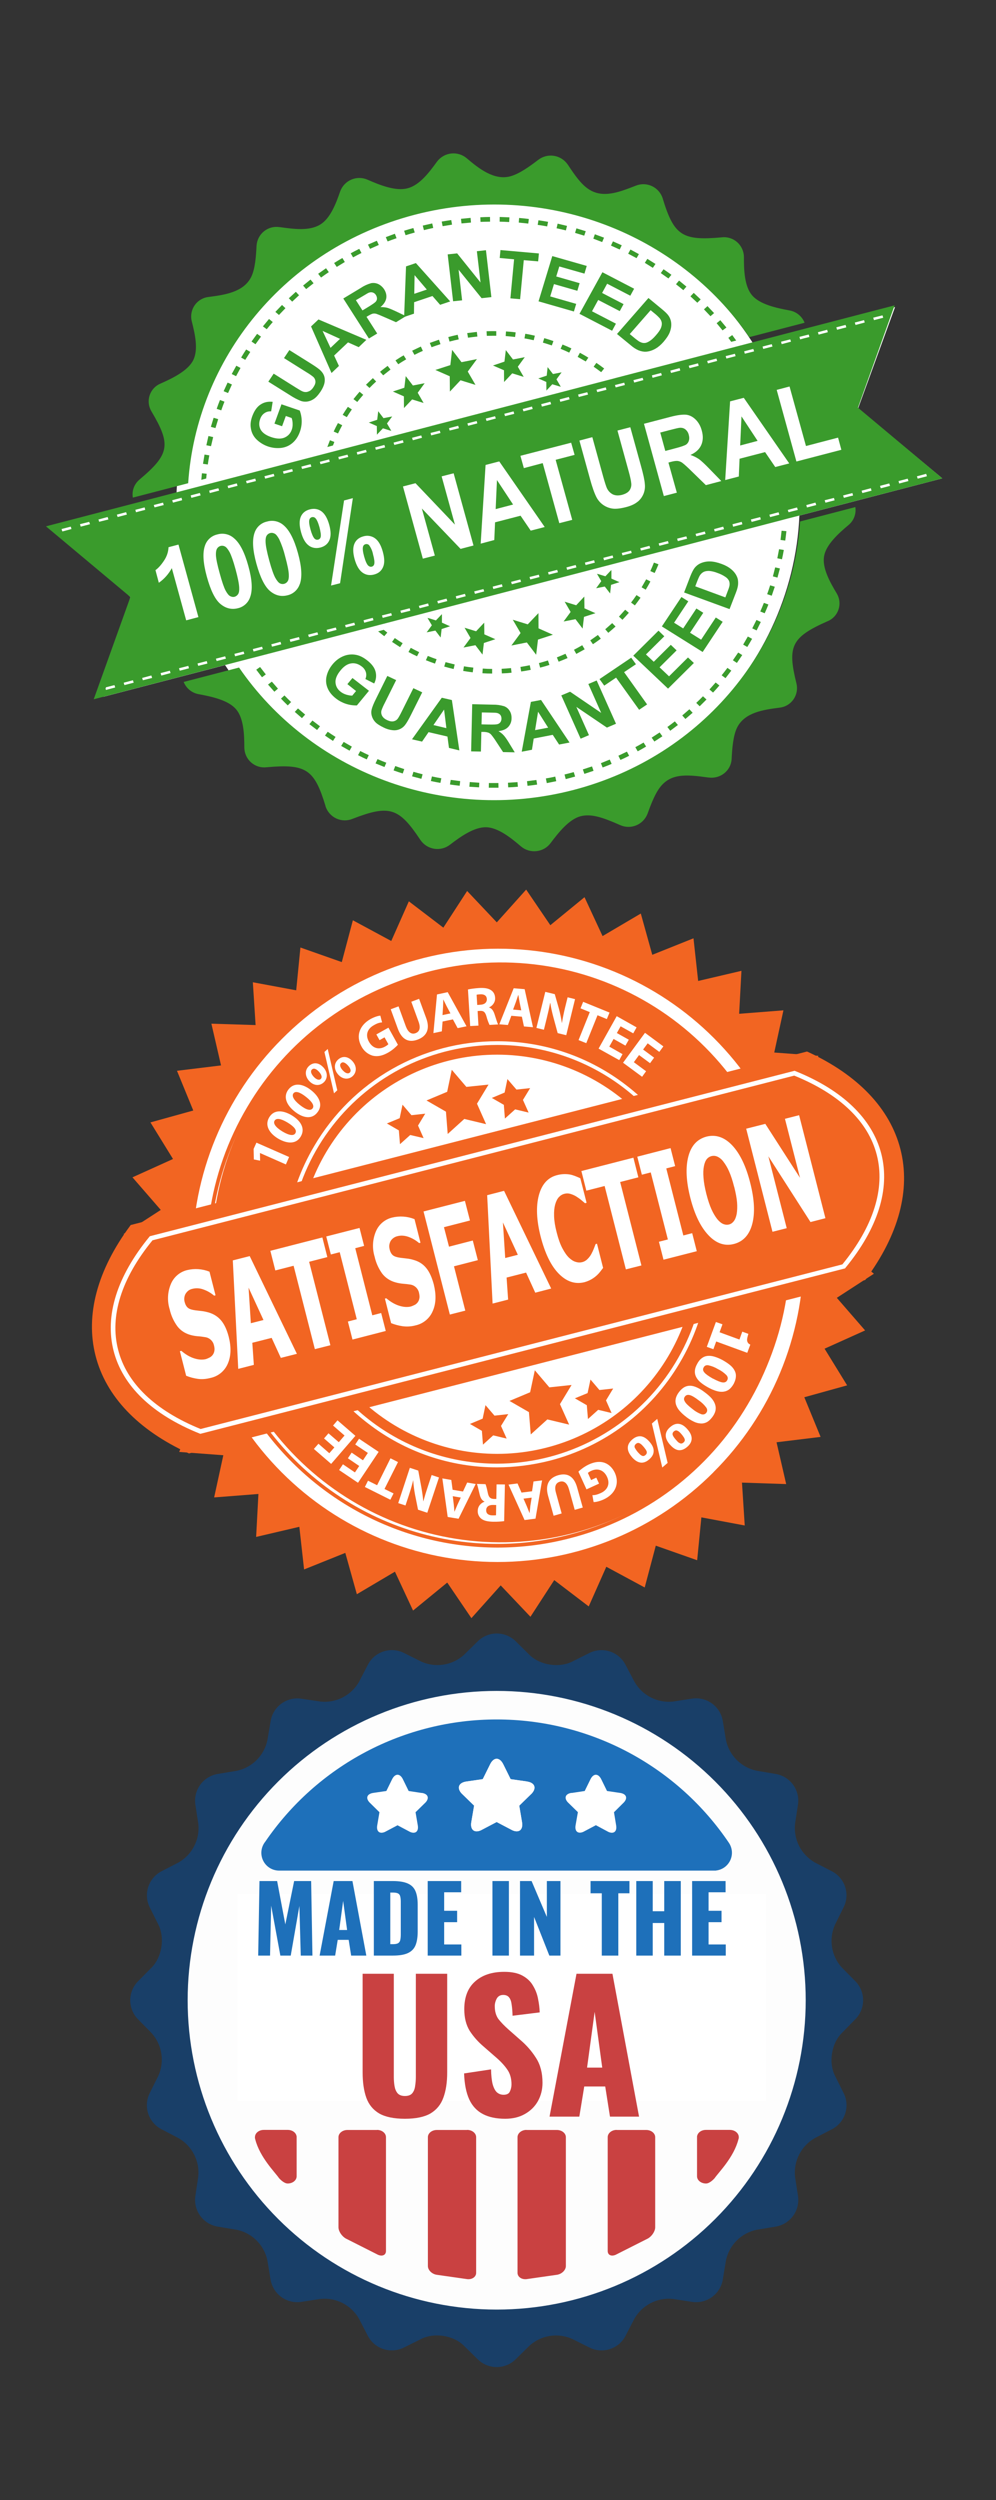 <svg width="130" height="326" viewBox="0 0 130 326" fill="none" xmlns="http://www.w3.org/2000/svg">
<rect x="0" y="0" width="130" height="326" fill="#333333" stroke="none"/>
<mask id="mask0_2_1004" style="mask-type:alpha" maskUnits="userSpaceOnUse" x="0" y="0" width="130" height="130">
<path d="M130 0H0V130H130V0Z" fill="#C4C4C4"/>
</mask>
<g mask="url(#mask0_2_1004)">
<path d="M122.99 62.376L13.48 90.86L17.021 77.848L7.316 68.511L116.826 40.037L111.999 53.26L122.99 62.376V62.376Z" fill="white"/>
<path d="M74.219 103.671C95.912 98.029 108.788 76.382 102.983 55.328C97.168 34.274 74.868 21.784 53.175 27.417C31.483 33.069 18.607 54.706 24.421 75.76C30.236 96.814 52.527 109.314 74.219 103.671V103.671Z" fill="white"/>
<path d="M74.847 103.009C57.843 107.426 40.449 100.519 31.203 87.045L23.972 88.922C24.137 89.335 24.405 89.698 24.749 89.978C25.092 90.257 25.502 90.443 25.937 90.519C27.682 90.84 29.817 91.312 30.814 92.487C31.811 93.651 31.891 95.78 31.891 97.507C31.898 97.872 31.982 98.232 32.136 98.564C32.29 98.895 32.511 99.19 32.786 99.429C33.06 99.669 33.382 99.847 33.73 99.954C34.077 100.06 34.443 100.092 34.803 100.047C39.98 99.575 41.037 100.338 42.483 105.087V105.127C42.597 105.478 42.781 105.802 43.026 106.078C43.27 106.354 43.568 106.576 43.902 106.73C44.235 106.883 44.597 106.966 44.964 106.972C45.331 106.978 45.695 106.907 46.034 106.764C50.821 104.916 52.068 105.308 54.85 109.495L54.87 109.525C55.076 109.828 55.341 110.086 55.648 110.283C55.956 110.48 56.301 110.612 56.661 110.672C57.021 110.731 57.389 110.716 57.743 110.627C58.097 110.539 58.429 110.379 58.72 110.157C60.117 109.083 61.892 107.828 63.468 107.868C65.013 107.918 66.669 109.233 67.986 110.358C69.153 111.362 70.948 111.161 71.855 109.946C72.912 108.541 74.269 106.834 75.785 106.432C77.151 106.091 78.578 106.543 80.891 107.567L80.941 107.587C81.27 107.736 81.626 107.816 81.986 107.822C82.347 107.828 82.705 107.761 83.038 107.624C83.372 107.487 83.675 107.283 83.928 107.025C84.182 106.766 84.38 106.459 84.512 106.121C84.911 105.017 85.389 103.772 85.948 102.938C87.364 100.81 89.449 100.96 92.431 101.382H92.481C94.017 101.603 95.413 100.489 95.493 98.983C95.562 97.577 95.692 95.93 96.201 94.886C97.198 92.878 99.662 92.547 101.746 92.276C102.106 92.238 102.453 92.124 102.765 91.941C103.077 91.758 103.347 91.51 103.557 91.213C103.766 90.917 103.911 90.579 103.98 90.222C104.05 89.865 104.043 89.497 103.96 89.143L103.95 89.103C102.753 84.274 103.282 83.099 108 81.011L108.03 81.001C108.362 80.863 108.66 80.655 108.905 80.39C109.149 80.126 109.334 79.811 109.447 79.468C109.56 79.125 109.597 78.761 109.558 78.402C109.518 78.042 109.401 77.696 109.216 77.386C108.319 75.9 107.291 74.043 107.561 72.527C107.81 71.041 109.416 69.575 110.762 68.451C111.097 68.173 111.354 67.812 111.508 67.403C111.662 66.995 111.708 66.553 111.64 66.121L104.429 67.999C103.362 84.163 91.862 98.581 74.847 103.009V103.009ZM54.142 27.999C71.157 23.581 88.551 30.489 97.797 43.963L105.017 42.085C104.853 41.67 104.585 41.304 104.239 41.022C103.893 40.741 103.481 40.554 103.043 40.479C101.297 40.158 99.173 39.686 98.166 38.511C97.168 37.346 97.088 35.218 97.099 33.491C97.092 33.124 97.008 32.763 96.853 32.431C96.699 32.099 96.476 31.804 96.201 31.564C95.925 31.325 95.602 31.146 95.253 31.041C94.904 30.935 94.537 30.904 94.176 30.951C89.07 31.413 87.973 30.72 86.507 25.911L86.497 25.861C86.384 25.515 86.203 25.196 85.964 24.923C85.725 24.65 85.433 24.43 85.106 24.274C84.779 24.119 84.424 24.033 84.063 24.021C83.702 24.009 83.342 24.071 83.006 24.204C82.158 24.535 81.27 24.877 80.552 25.057C77.251 25.921 75.974 24.284 74.129 21.493L74.099 21.453C73.893 21.153 73.629 20.899 73.322 20.704C73.016 20.51 72.674 20.38 72.316 20.322C71.958 20.264 71.593 20.279 71.241 20.366C70.89 20.454 70.559 20.612 70.27 20.831C69.123 21.704 67.786 22.678 66.579 22.999C64.485 23.541 62.49 21.975 60.924 20.64C60.644 20.402 60.319 20.224 59.968 20.117C59.618 20.01 59.249 19.976 58.885 20.017C58.521 20.058 58.169 20.174 57.851 20.357C57.533 20.54 57.255 20.787 57.035 21.081C56.007 22.497 54.761 24.154 53.185 24.555C51.659 24.957 49.614 24.154 47.969 23.431C47.635 23.284 47.276 23.207 46.912 23.206C46.548 23.204 46.188 23.277 45.853 23.421C45.519 23.565 45.217 23.776 44.967 24.042C44.716 24.308 44.523 24.623 44.398 24.967C43.849 26.573 43.092 28.511 41.775 29.294C40.349 30.148 38.344 29.867 36.529 29.616H36.489C36.132 29.559 35.768 29.578 35.419 29.671C35.07 29.764 34.743 29.929 34.461 30.155C34.179 30.382 33.946 30.665 33.779 30.987C33.611 31.309 33.512 31.663 33.487 32.025C33.417 33.421 33.307 35.057 32.789 36.111C31.791 38.109 29.318 38.451 27.234 38.722C26.874 38.759 26.527 38.873 26.215 39.057C25.902 39.24 25.633 39.488 25.423 39.784C25.213 40.081 25.069 40.419 25 40.776C24.93 41.133 24.937 41.5 25.019 41.855C25.448 43.551 25.917 45.549 25.219 46.975C24.521 48.34 22.566 49.304 20.95 50.017C20.616 50.155 20.316 50.365 20.07 50.631C19.825 50.898 19.64 51.215 19.528 51.561C19.416 51.906 19.38 52.272 19.422 52.633C19.465 52.994 19.584 53.342 19.773 53.652C22.337 57.969 22.147 59.224 18.237 62.507L18.207 62.537C17.489 63.139 17.19 64.043 17.34 64.886L24.561 63.009C25.638 46.844 37.127 32.427 54.142 27.999V27.999Z" fill="#3A9B2C"/>
<path d="M30.276 50.138L29.707 49.887L29.189 51.011L29.767 51.252L30.266 50.148L30.276 50.138ZM34.066 43.893L33.557 43.531L32.829 44.535L33.348 44.887L34.066 43.893V43.893ZM29.298 52.377L28.71 52.156C28.56 52.537 28.411 52.919 28.281 53.31L28.88 53.511C29.009 53.13 29.149 52.748 29.298 52.377V52.377ZM32.66 45.891L32.131 45.569C31.901 45.911 31.682 46.272 31.473 46.624L32.011 46.925L32.66 45.901V45.891ZM31.393 47.979L30.844 47.688L30.246 48.772L30.814 49.053L31.393 47.979V47.979ZM91.454 39.044L90.546 38.19L90.117 38.642L91.015 39.475L91.454 39.044ZM26.974 61.774L26.356 61.714L26.276 62.567L26.915 62.397L26.974 61.774ZM27.822 56.995L27.204 56.855L26.935 58.059L27.543 58.18L27.822 56.995ZM27.314 59.375L26.695 59.274L26.496 60.479L27.124 60.569C27.184 60.168 27.244 59.766 27.324 59.365L27.314 59.375ZM28.48 54.656L27.882 54.475L27.523 55.66L28.122 55.82L28.48 54.656ZM61.423 28.411L60.167 28.532L60.236 29.134L61.473 29.023L61.423 28.411V28.411ZM74.01 29.455L72.783 29.164L72.644 29.766C73.043 29.847 73.461 29.947 73.86 30.047L74.01 29.445V29.455ZM78.837 30.991L77.64 30.549L77.441 31.122L78.598 31.564L78.837 30.991V30.991ZM37.257 40.188L36.809 39.766L35.941 40.67L36.41 41.072L37.257 40.188V40.188ZM71.536 28.923C71.119 28.85 70.7 28.783 70.28 28.722L70.18 29.325C70.599 29.375 71.008 29.445 71.417 29.526L71.536 28.923ZM69.023 28.552C68.604 28.501 68.175 28.451 67.757 28.421L67.707 29.023L68.953 29.154L69.023 28.552ZM66.5 28.341L65.223 28.291L65.213 28.903C65.629 28.913 66.045 28.93 66.46 28.953L66.49 28.341H66.5ZM63.956 28.291C63.538 28.291 63.109 28.311 62.69 28.331L62.72 28.933C63.129 28.923 63.548 28.903 63.967 28.903L63.956 28.301V28.291ZM87.634 35.831C87.295 35.58 86.946 35.339 86.606 35.108L86.248 35.61L87.245 36.313L87.634 35.831ZM81.151 31.985L80.004 31.473L79.745 32.025L80.882 32.538L81.151 31.985V31.985ZM89.599 37.377L88.631 36.584L88.232 37.066C88.551 37.317 88.871 37.568 89.19 37.839L89.589 37.377H89.599ZM83.395 33.14L82.288 32.538L81.989 33.08L83.086 33.662L83.395 33.13V33.14ZM85.549 34.415L84.492 33.752L84.163 34.274L85.21 34.927L85.559 34.415H85.549ZM76.453 30.148L75.237 29.776L75.057 30.369L76.254 30.73L76.453 30.148ZM45.007 34.164L44.688 33.642C44.319 33.853 43.959 34.074 43.61 34.294L43.95 34.806L45.007 34.164V34.164ZM42.912 35.479L42.553 34.977L41.526 35.7L41.905 36.192C42.234 35.951 42.573 35.71 42.912 35.489V35.479ZM49.445 31.945L49.186 31.393L48.029 31.895L48.298 32.447L49.435 31.945H49.445ZM47.181 32.989L46.892 32.447C46.523 32.628 46.144 32.829 45.775 33.029L46.084 33.562C46.443 33.361 46.812 33.17 47.181 32.989V32.989ZM39.033 38.501L38.614 38.05L37.696 38.893L38.135 39.335L39.033 38.501V38.501ZM40.928 36.935L40.529 36.453L39.561 37.236L39.96 37.698L40.928 36.935V36.935ZM56.416 29.134L55.18 29.415L55.329 30.007C55.728 29.907 56.147 29.807 56.546 29.726L56.416 29.134V29.134ZM58.91 28.692C58.49 28.753 58.071 28.819 57.653 28.893L57.773 29.495L59 29.294L58.9 28.692H58.91ZM95.573 43.692L95.064 44.053L95.443 44.575L96.091 44.405L95.573 43.692V43.692ZM54.133 30.319L53.953 29.736C53.554 29.837 53.145 29.967 52.746 30.088L52.936 30.67C53.333 30.547 53.732 30.43 54.133 30.319V30.319ZM51.759 31.062L51.539 30.479L50.353 30.921L50.592 31.483C50.971 31.343 51.36 31.192 51.759 31.062V31.062ZM35.602 41.995L35.113 41.594L34.315 42.557L34.814 42.929C35.073 42.618 35.332 42.296 35.602 41.995V41.995ZM94.316 43.08L94.815 42.708L94.017 41.754L93.538 42.146L94.316 43.09V43.08ZM93.199 40.821L92.341 39.917L91.882 40.339L92.73 41.232L93.199 40.831V40.821ZM53.016 46.855L52.686 46.333C52.327 46.533 51.968 46.764 51.619 46.995L51.978 47.497C52.317 47.276 52.666 47.056 53.016 46.855ZM70.858 44.676C71.247 44.786 71.636 44.917 72.025 45.047L72.235 44.475C71.836 44.335 71.437 44.204 71.038 44.094L70.858 44.676V44.676ZM44.727 54.093L45.266 54.395C45.465 54.063 45.695 53.722 45.924 53.391L45.406 53.049C45.166 53.391 44.937 53.742 44.727 54.093V54.093ZM59.279 44.385L59.877 44.254L59.738 43.652C59.337 43.739 58.937 43.836 58.541 43.943H58.511L58.67 44.535H58.691L59.289 44.385H59.279ZM77.471 47.809C77.81 48.039 78.139 48.28 78.468 48.531L78.857 48.049C78.528 47.798 78.179 47.547 77.84 47.316L77.481 47.819L77.471 47.809ZM75.695 45.991L75.396 46.533L76.453 47.136L76.793 46.634C76.433 46.413 76.067 46.202 75.695 46.001V45.991ZM73.182 45.489C73.551 45.64 73.93 45.8 74.299 45.981L74.578 45.429C74.199 45.248 73.81 45.078 73.421 44.927L73.172 45.479L73.182 45.489ZM69.811 43.772C69.392 43.672 68.983 43.592 68.564 43.521L68.455 44.124C68.854 44.194 69.263 44.274 69.661 44.365L69.811 43.772ZM43.551 56.272L44.119 56.523C44.289 56.162 44.478 55.8 44.668 55.449L44.109 55.168C43.91 55.529 43.72 55.901 43.551 56.272V56.272ZM50.592 47.708C50.263 47.959 49.924 48.21 49.605 48.481L50.014 48.943L50.971 48.19L50.592 47.708V47.708ZM57.294 44.294L56.097 44.716L56.327 45.278C56.716 45.138 57.105 44.997 57.494 44.877L57.294 44.294V44.294ZM63.508 43.19L63.538 43.792C63.947 43.792 64.365 43.772 64.774 43.782V43.18C64.356 43.17 63.927 43.18 63.508 43.19ZM61.084 44.033C61.483 43.973 61.902 43.933 62.311 43.883L62.241 43.28L60.984 43.431L61.084 44.033ZM53.794 45.73L54.093 46.272C54.452 46.092 54.821 45.911 55.19 45.75L54.93 45.188L53.794 45.73V45.73ZM47.769 50.168L48.228 50.59C48.508 50.298 48.797 50.017 49.096 49.746L48.667 49.304L47.769 50.168ZM67.308 43.341C66.889 43.28 66.46 43.24 66.041 43.22L66.001 43.822C66.41 43.853 66.829 43.893 67.228 43.943L67.308 43.341V43.341ZM46.134 52.045L46.632 52.417C46.882 52.106 47.141 51.784 47.41 51.483L46.932 51.081C46.652 51.403 46.393 51.724 46.134 52.045V52.045ZM43.64 57.628L43.062 57.407L42.723 58.29L43.461 58.09L43.64 57.628ZM60.236 47.226L59.01 45.62L58.78 47.608L56.825 48.24L58.7 49.063L58.72 51.061L60.107 49.586L62.062 50.188L61.054 48.451L62.251 46.825L60.236 47.226V47.226ZM66.959 46.875L66.021 45.65L65.841 47.156L64.346 47.658L65.782 48.28L65.792 49.816L66.859 48.682L68.355 49.144L67.587 47.819L68.495 46.574L66.959 46.875V46.875ZM72.095 50.108L73.062 50.399L73.162 50.369L72.633 49.465L73.302 48.551L72.175 48.772L71.477 47.869L71.357 48.983L70.26 49.345L71.307 49.806L71.317 50.851L71.417 50.821L72.095 50.098V50.108Z" fill="#3A9B2C"/>
<path d="M71.416 50.82L71.317 50.85V50.931L71.416 50.83V50.82ZM73.202 50.438L73.162 50.368L73.062 50.398L73.202 50.438ZM53.893 50.268L52.955 49.043L52.776 50.559L51.28 51.051L52.716 51.684L52.726 53.21L53.793 52.085L55.289 52.547L54.521 51.212L55.429 49.967L53.893 50.268V50.268ZM49.983 55.85L50.941 56.151L51.041 56.121L50.512 55.218L51.19 54.304L50.053 54.525L49.365 53.621L49.235 54.736L48.138 55.097L49.185 55.559L49.195 56.603L49.295 56.573L49.983 55.85V55.85Z" fill="#3A9B2C"/>
<path d="M51.081 56.192L51.041 56.122L50.941 56.152L51.081 56.192ZM49.295 56.573L49.196 56.603V56.684L49.295 56.583V56.573ZM36.679 91.101C36.958 91.402 37.257 91.694 37.556 91.985L37.995 91.543C37.696 91.262 37.407 90.971 37.127 90.68L36.669 91.101H36.679ZM34.983 89.264L35.811 90.198L36.28 89.796L35.482 88.882L34.983 89.264V89.264ZM38.474 92.828L39.411 93.641L39.83 93.18L38.893 92.376L38.474 92.828V92.828ZM40.389 94.434L41.386 95.188L41.765 94.706L40.778 93.953L40.379 94.434H40.389ZM42.413 95.91C42.753 96.151 43.112 96.382 43.461 96.613L43.8 96.091C43.461 95.87 43.102 95.649 42.773 95.418L42.413 95.921V95.91ZM33.946 86.975L33.447 87.326L34.195 88.31L34.694 87.939L33.946 86.975V86.975ZM44.857 96.744L44.528 97.266L45.625 97.888L45.924 97.356L44.857 96.744ZM82.926 97.436L83.235 97.969C83.604 97.768 83.973 97.567 84.332 97.346L84.003 96.824C83.654 97.025 83.295 97.236 82.926 97.427V97.436ZM80.712 98.541L80.981 99.093C81.37 98.922 81.749 98.742 82.118 98.551L81.829 98.009L80.712 98.541V98.541ZM85.061 96.192L85.41 96.694L86.457 96.011L86.098 95.509L85.061 96.181V96.192ZM87.105 94.796L87.484 95.288L88.481 94.535L88.082 94.063C87.773 94.304 87.434 94.565 87.105 94.796V94.796ZM78.428 99.505L78.657 100.077C79.056 99.927 79.455 99.776 79.834 99.605L79.585 99.043L78.428 99.515V99.505ZM89.04 93.28L89.459 93.752L90.406 92.939L89.978 92.487L89.05 93.29L89.04 93.28ZM90.875 91.653L91.324 92.095L92.212 91.212L91.753 90.79C91.464 91.091 91.174 91.372 90.875 91.653V91.653ZM76.074 100.328L76.274 100.91L77.471 100.509L77.271 99.936L76.074 100.328ZM63.797 102.718H65.064L65.053 102.105H63.807L63.797 102.708V102.718ZM68.853 102.467C69.272 102.426 69.701 102.366 70.11 102.306L70.01 101.704L68.784 101.864L68.853 102.467V102.467ZM71.367 102.115L72.603 101.864L72.474 101.262C72.075 101.362 71.656 101.432 71.247 101.503L71.367 102.105V102.115ZM73.681 100.991L73.84 101.593C74.25 101.487 74.659 101.377 75.067 101.262L74.888 100.679C74.489 100.78 74.09 100.9 73.691 100.991H73.681ZM66.33 102.667C66.749 102.657 67.178 102.627 67.597 102.587L67.547 101.985L66.3 102.065L66.33 102.667V102.667ZM100.29 78.822L99.702 78.611C99.552 78.983 99.403 79.364 99.233 79.736L99.811 79.967C99.981 79.595 100.141 79.214 100.29 78.832V78.822ZM98.186 81.935L98.754 82.206L99.303 81.101L98.734 80.84L98.186 81.935V81.935ZM101.796 74.124L101.178 73.983L100.879 75.158L101.477 75.318L101.796 74.124V74.124ZM102.644 69.264L102.016 69.204L101.876 70.409L102.494 70.489C102.554 70.087 102.594 69.676 102.644 69.264V69.264ZM94.196 88.059L94.695 88.431L95.453 87.447L94.944 87.085C94.705 87.416 94.446 87.738 94.196 88.049V88.059ZM95.662 86.101L96.181 86.443L96.879 85.419L96.351 85.087L95.662 86.091V86.101ZM96.999 84.053L97.537 84.364C97.747 84.013 97.966 83.662 98.166 83.3L97.607 82.999L96.999 84.053ZM102.305 71.714L101.686 71.613L101.457 72.798L102.065 72.929C102.155 72.527 102.235 72.115 102.305 71.714V71.714ZM92.6 89.906L93.069 90.308C93.349 90.007 93.628 89.706 93.897 89.384L93.408 88.993L92.6 89.906V89.906ZM101.118 76.503L100.52 76.322C100.4 76.704 100.27 77.095 100.131 77.477L100.729 77.678L101.128 76.503H101.118ZM56.237 101.844C56.646 101.934 57.065 102.015 57.484 102.085L57.603 101.483C57.194 101.412 56.776 101.332 56.377 101.242L56.237 101.844ZM49.016 99.545L50.183 100.017L50.422 99.455C50.033 99.304 49.654 99.153 49.275 98.983L49.016 99.545V99.545ZM51.37 100.459C51.769 100.599 52.168 100.74 52.567 100.86L52.766 100.288C52.367 100.157 51.968 100.027 51.589 99.886L51.37 100.459V100.459ZM61.264 102.587L62.53 102.667L62.56 102.065L61.313 101.975L61.264 102.577V102.587ZM58.74 102.296C59.149 102.356 59.578 102.416 59.997 102.457L60.067 101.854L58.83 101.694L58.73 102.296H58.74ZM46.732 98.471C47.111 98.671 47.49 98.852 47.869 99.023L48.138 98.471C47.769 98.3 47.39 98.119 47.021 97.928L46.732 98.471V98.471ZM53.783 101.232L55 101.553L55.16 100.961C54.759 100.86 54.36 100.753 53.963 100.639L53.783 101.232V101.232ZM52.557 83.872C52.208 83.651 51.858 83.431 51.529 83.2L51.17 83.702L52.218 84.384L52.557 83.872V83.872ZM54.711 85.037C54.342 84.856 53.973 84.676 53.614 84.475L53.315 85.017C53.684 85.218 54.053 85.409 54.432 85.579L54.711 85.037ZM80.782 80.398L81.241 80.82C81.52 80.519 81.809 80.218 82.078 79.906L81.6 79.505L80.782 80.409V80.398ZM56.985 85.961C56.596 85.83 56.217 85.68 55.838 85.529L55.589 86.091C55.987 86.252 56.377 86.392 56.776 86.533L56.985 85.961ZM83.604 77.939L83.076 77.597C82.856 77.929 82.607 78.26 82.368 78.571L82.866 78.943C83.126 78.611 83.365 78.28 83.604 77.939ZM85.948 73.581L85.35 73.36C85.21 73.732 85.05 74.103 84.881 74.465L85.45 74.716C85.629 74.344 85.789 73.963 85.948 73.581ZM84.891 75.82L84.342 75.539L83.744 76.583L84.283 76.894C84.492 76.543 84.701 76.192 84.891 75.82V75.82ZM50.153 82.959L50.552 82.487L50.093 82.125L49.355 82.326L50.153 82.959V82.959ZM70.499 87.055C70.908 86.955 71.317 86.834 71.716 86.704L71.516 86.121C71.127 86.242 70.739 86.362 70.34 86.463L70.499 87.055V87.055ZM68.026 87.557C68.435 87.507 68.853 87.427 69.272 87.346L69.143 86.744C68.744 86.824 68.335 86.904 67.926 86.965L68.026 87.567V87.557ZM59.349 86.643L58.152 86.342L57.982 86.915C58.381 87.035 58.8 87.145 59.209 87.236L59.349 86.633V86.643ZM80.343 81.694L79.904 81.252L78.997 82.055L79.395 82.517C79.725 82.246 80.034 81.975 80.343 81.694V81.694ZM61.782 87.055C61.373 87.015 60.964 86.955 60.555 86.884L60.456 87.487C60.855 87.557 61.283 87.617 61.702 87.668L61.782 87.065V87.055ZM78.039 82.798L77.042 83.501L77.391 84.003C77.74 83.772 78.089 83.531 78.418 83.28L78.039 82.798ZM62.969 87.788C63.388 87.818 63.817 87.828 64.236 87.828V87.226C63.837 87.226 63.418 87.206 63.009 87.176L62.969 87.778V87.788ZM65.502 87.808C65.921 87.798 66.35 87.768 66.769 87.718L66.699 87.115C66.3 87.156 65.881 87.186 65.472 87.206L65.502 87.808V87.808ZM72.913 86.282C73.302 86.131 73.691 85.981 74.08 85.81L73.81 85.248C73.441 85.418 73.062 85.569 72.683 85.72L72.913 86.282V86.282ZM74.917 84.726L75.217 85.268L76.314 84.665L75.995 84.133C75.645 84.334 75.286 84.535 74.917 84.726ZM70.22 83.4L72.165 82.768L70.29 81.935L70.28 79.947L68.883 81.413L66.929 80.81L67.946 82.547L66.749 84.174L68.764 83.772L69.981 85.378L70.22 83.4ZM75.107 80.73L76.044 81.965L76.224 80.439L77.72 79.957L76.284 79.324L76.264 77.788L75.207 78.923L73.701 78.461L74.479 79.796L73.561 81.041L75.107 80.74V80.73ZM77.81 76.704L78.937 76.483L79.635 77.386L79.755 76.262L80.852 75.911L79.804 75.449V74.405L79.695 74.425L79.016 75.147L78.049 74.846L77.949 74.876L78.478 75.78L77.81 76.704Z" fill="#3A9B2C"/>
<path d="M77.91 74.806L77.95 74.876L78.049 74.856L77.91 74.816V74.806ZM79.795 74.324L79.695 74.425L79.795 74.404V74.324V74.324ZM62.042 84.123L62.979 85.358L63.159 83.842L64.655 83.35L63.218 82.718L63.199 81.192L62.141 82.316L60.635 81.854L61.413 83.19L60.496 84.435L62.042 84.133V84.123ZM55.688 82.457L56.825 82.226L57.514 83.129L57.643 82.025L58.74 81.663L57.683 81.192V80.147L57.584 80.178L56.895 80.9L55.928 80.599L55.828 80.629L56.367 81.533L55.688 82.457Z" fill="#3A9B2C"/>
<path d="M55.788 80.569L55.828 80.629L55.928 80.609L55.788 80.569ZM57.673 80.077L57.573 80.177L57.673 80.157V80.077V80.077ZM36.818 55.579L35.821 55.238L36.738 52.718L39.122 53.531C39.463 54.432 39.466 55.428 39.132 56.332C38.913 56.934 38.584 57.426 38.155 57.778C37.726 58.139 37.227 58.35 36.659 58.41C36.068 58.469 35.472 58.395 34.913 58.194C34.354 57.992 33.846 57.669 33.427 57.246C33.028 56.824 32.799 56.332 32.729 55.75C32.659 55.308 32.729 54.816 32.928 54.264C33.198 53.541 33.557 53.029 34.026 52.738C34.484 52.437 35.003 52.336 35.591 52.396L35.392 53.641C35.073 53.621 34.783 53.691 34.534 53.862C34.275 54.033 34.085 54.284 33.966 54.615C33.776 55.127 33.796 55.589 34.016 56.011C34.245 56.422 34.684 56.744 35.342 56.975C36.04 57.226 36.639 57.256 37.097 57.075C37.566 56.884 37.895 56.543 38.075 56.051C38.165 55.81 38.205 55.549 38.194 55.268C38.194 54.987 38.145 54.726 38.065 54.505L37.307 54.244L36.818 55.579V55.579ZM35.023 49.766L35.721 48.722L38.603 50.529C39.062 50.82 39.361 50.991 39.521 51.051C39.76 51.141 40.01 51.151 40.249 51.051C40.498 50.971 40.718 50.78 40.907 50.489C41.107 50.188 41.197 49.937 41.167 49.706C41.149 49.489 41.049 49.288 40.887 49.143C40.61 48.921 40.317 48.719 40.01 48.541L37.068 46.694L37.766 45.649L40.558 47.396C41.197 47.798 41.635 48.099 41.855 48.33C42.084 48.551 42.234 48.792 42.324 49.063C42.403 49.324 42.413 49.615 42.353 49.937C42.284 50.258 42.124 50.629 41.855 51.041C41.526 51.533 41.217 51.864 40.927 52.045C40.67 52.218 40.376 52.328 40.069 52.366C39.78 52.396 39.521 52.366 39.282 52.286C38.785 52.088 38.311 51.839 37.865 51.543L35.023 49.766V49.766ZM47.819 44.314L46.822 45.268L45.425 44.645L43.61 46.362L44.239 47.718L43.271 48.641L40.598 42.567L41.566 41.654L47.819 44.314V44.314ZM44.378 44.184L42.104 43.149L43.141 45.358L44.378 44.184ZM48.148 44.143L44.807 38.923L47.091 37.547C47.504 37.269 47.959 37.059 48.437 36.925C48.757 36.864 49.076 36.904 49.385 37.045C49.684 37.196 49.943 37.427 50.143 37.728C50.392 38.129 50.482 38.521 50.412 38.913C50.332 39.314 50.083 39.696 49.654 40.047C49.973 40.037 50.263 40.067 50.522 40.127C50.771 40.198 51.16 40.358 51.679 40.599L52.985 41.222L51.689 42.015L50.173 41.352C49.634 41.111 49.275 40.971 49.116 40.92C48.963 40.877 48.803 40.871 48.647 40.9C48.507 40.941 48.308 41.031 48.058 41.182L47.839 41.312L49.235 43.491L48.148 44.143V44.143ZM47.31 40.479L48.108 39.997C48.627 39.676 48.946 39.455 49.046 39.334C49.145 39.214 49.205 39.083 49.205 38.933C49.205 38.782 49.165 38.631 49.066 38.471C48.971 38.312 48.822 38.194 48.647 38.139C48.468 38.089 48.278 38.104 48.108 38.18C48.008 38.22 47.749 38.38 47.31 38.641L46.453 39.143L47.31 40.479V40.479Z" fill="#3A9B2C"/>
<path d="M58.76 39.304L57.444 39.746L56.446 38.601L54.053 39.405L54.033 40.901L52.746 41.332L52.995 34.736L54.282 34.304L58.76 39.304ZM55.708 37.758L54.112 35.88L54.073 38.31L55.708 37.758ZM59.139 39.284L58.431 33.17L59.668 33.039L62.72 36.834L62.241 32.758L63.428 32.627L64.136 38.742L62.859 38.883L59.857 35.168L60.316 39.164L59.139 39.284V39.284ZM66.619 38.903L67.098 33.812L65.223 33.642L65.323 32.607L70.34 33.049L70.24 34.083L68.365 33.923L67.886 39.013L66.619 38.903V38.903ZM70.29 39.294L72.085 33.391L76.583 34.676L76.284 35.68L73.002 34.746L72.603 36.051L75.655 36.925L75.356 37.919L72.304 37.045L71.816 38.651L75.207 39.625L74.907 40.619L70.29 39.294V39.294ZM75.635 40.921L78.628 35.499L82.767 37.648L82.268 38.561L79.246 36.995L78.588 38.2L81.39 39.656L80.892 40.569L78.079 39.113L77.271 40.589L80.393 42.206L79.894 43.129L75.635 40.921V40.921ZM84.642 38.862L86.417 40.328C86.816 40.66 87.105 40.931 87.265 41.172C87.474 41.477 87.595 41.835 87.614 42.206C87.634 42.577 87.564 42.959 87.414 43.34C87.255 43.732 86.975 44.144 86.597 44.585C86.257 44.967 85.918 45.258 85.569 45.459C85.15 45.7 84.741 45.83 84.332 45.86C84.023 45.88 83.684 45.82 83.315 45.67C82.972 45.513 82.652 45.306 82.368 45.057L80.532 43.551L84.642 38.852V38.862ZM84.921 40.449L82.198 43.561L82.926 44.164C83.205 44.384 83.415 44.535 83.555 44.595C83.754 44.696 83.933 44.736 84.123 44.726C84.302 44.726 84.522 44.645 84.771 44.485C85.021 44.334 85.31 44.073 85.619 43.712C85.938 43.35 86.148 43.039 86.257 42.788C86.357 42.547 86.397 42.316 86.377 42.115C86.357 41.904 86.267 41.714 86.118 41.513C85.886 41.257 85.633 41.021 85.36 40.81L84.921 40.449V40.449ZM45.336 89.213L46.004 88.41L48.158 90.077L46.583 91.984C45.595 92.009 44.63 91.69 43.85 91.081C43.331 90.679 42.962 90.228 42.753 89.715C42.544 89.217 42.502 88.664 42.633 88.139C42.763 87.597 43.022 87.095 43.401 86.633C43.81 86.131 44.289 85.78 44.817 85.559C45.353 85.335 45.944 85.279 46.513 85.398C46.952 85.489 47.41 85.709 47.889 86.081C48.507 86.553 48.886 87.055 49.016 87.567C49.157 88.09 49.093 88.647 48.837 89.123L47.69 88.541C47.819 88.24 47.839 87.958 47.759 87.667C47.664 87.359 47.471 87.091 47.211 86.904C46.772 86.563 46.313 86.432 45.834 86.503C45.356 86.573 44.897 86.864 44.458 87.406C43.989 87.968 43.76 88.501 43.79 88.983C43.82 89.475 44.049 89.886 44.468 90.207C44.667 90.368 44.917 90.489 45.196 90.579C45.475 90.659 45.735 90.709 45.974 90.709L46.473 90.107L45.336 89.203V89.213ZM50.552 88.139L51.709 88.681L50.213 91.683C50.05 91.987 49.91 92.302 49.794 92.627C49.728 92.866 49.757 93.121 49.874 93.34C49.993 93.561 50.213 93.751 50.532 93.902C50.861 94.053 51.13 94.103 51.37 94.053C51.584 94.012 51.775 93.894 51.908 93.721C52.038 93.541 52.208 93.24 52.427 92.798L53.953 89.736L55.11 90.278L53.654 93.189C53.325 93.852 53.055 94.304 52.856 94.555C52.669 94.792 52.426 94.977 52.148 95.093C51.871 95.209 51.569 95.252 51.27 95.217C50.86 95.178 50.461 95.062 50.093 94.876C49.545 94.615 49.166 94.364 48.946 94.113C48.742 93.887 48.595 93.615 48.517 93.32C48.451 93.071 48.444 92.809 48.497 92.557C48.577 92.205 48.777 91.713 49.086 91.101L50.552 88.139V88.139ZM59.957 97.848L58.601 97.527L58.401 96.041L55.938 95.468L55.09 96.703L53.773 96.402L57.663 90.981L58.98 91.282L59.957 97.848V97.848ZM58.261 94.936L57.962 92.527L56.576 94.545L58.261 94.946V94.936ZM61.493 97.978L61.633 91.824L64.326 91.884C64.822 91.874 65.316 91.942 65.792 92.085C66.091 92.195 66.34 92.396 66.52 92.687C66.699 92.968 66.779 93.29 66.769 93.661C66.776 94.083 66.619 94.49 66.33 94.796C66.041 95.097 65.622 95.268 65.064 95.338C65.333 95.499 65.562 95.679 65.732 95.87C65.911 96.061 66.151 96.392 66.44 96.874L67.188 98.099L65.662 98.069L64.764 96.703C64.565 96.385 64.345 96.08 64.106 95.79C64.002 95.674 63.872 95.584 63.727 95.529C63.52 95.467 63.305 95.436 63.089 95.438H62.829L62.77 97.999L61.493 97.978V97.978ZM62.849 94.454L63.797 94.474C64.415 94.484 64.794 94.474 64.944 94.424C65.091 94.383 65.22 94.295 65.313 94.173C65.406 94.038 65.455 93.876 65.453 93.711C65.453 93.511 65.403 93.34 65.293 93.209C65.167 93.072 64.998 92.984 64.814 92.958C64.714 92.938 64.405 92.928 63.887 92.918L62.889 92.898L62.849 94.454V94.454ZM74.339 96.824L72.973 97.085L72.145 95.82L69.661 96.302L69.432 97.768L68.096 98.019L69.292 91.523L70.619 91.272L74.339 96.824ZM71.546 94.886L70.23 92.808L69.841 95.207L71.536 94.886H71.546ZM75.785 96.322L73.262 90.679L74.409 90.197L78.468 92.958L76.792 89.193L77.879 88.731L80.403 94.374L79.216 94.876L75.227 92.175L76.872 95.86L75.785 96.322V96.322ZM83.415 92.547L80.413 88.36L78.867 89.404L78.249 88.551L82.388 85.76L83.006 86.613L81.46 87.647L84.462 91.854L83.415 92.557V92.547ZM87.195 89.796L82.657 85.499L85.948 82.236L86.706 82.969L84.312 85.338L85.33 86.292L87.554 84.083L88.312 84.806L86.088 87.015L87.325 88.189L89.798 85.73L90.566 86.452L87.195 89.796ZM91.713 85.017L86.387 81.683L88.94 77.848L89.838 78.41L87.983 81.201L89.17 81.944L90.895 79.344L91.793 79.906L90.067 82.507L91.513 83.41L93.428 80.519L94.326 81.081L91.713 85.017V85.017ZM89.289 77.256L90.107 75.127C90.297 74.655 90.476 74.304 90.646 74.073C90.885 73.772 91.174 73.551 91.533 73.41C91.907 73.262 92.308 73.193 92.71 73.21C93.129 73.22 93.628 73.33 94.176 73.531C94.675 73.712 95.074 73.932 95.373 74.173C95.752 74.475 96.022 74.806 96.181 75.177C96.311 75.448 96.361 75.78 96.341 76.161C96.321 76.442 96.241 76.804 96.071 77.236L95.224 79.424L89.289 77.256V77.256ZM90.746 76.453L94.675 77.898L95.004 77.025C95.134 76.704 95.204 76.463 95.224 76.302C95.243 76.101 95.224 75.91 95.154 75.74C95.05 75.536 94.895 75.363 94.705 75.238C94.382 75.016 94.029 74.84 93.658 74.716C93.307 74.572 92.938 74.481 92.561 74.445C92.281 74.445 92.052 74.475 91.862 74.565C91.663 74.665 91.504 74.806 91.364 75.007C91.264 75.157 91.124 75.469 90.945 75.94L90.746 76.463V76.453ZM111.979 53.16L116.767 39.816L105.177 42.828L98.246 44.635L80.323 49.294L79.605 49.485L24.521 63.812L17.579 65.619L6 68.631L17.021 77.848L12.233 91.181L23.803 88.169L30.744 86.362L32.44 85.92L33.078 85.76L85.838 72.035L86.557 71.854L102.135 67.798L102.774 67.627L104.469 67.195L111.401 65.388L123 62.376L111.969 53.149L111.979 53.16ZM113.974 41.423L115.181 41.121L115.28 41.433L114.074 41.744L113.974 41.423V41.423ZM111.58 42.055L112.777 41.744L112.867 42.055L111.67 42.376L111.57 42.055H111.58ZM109.167 42.678L110.363 42.366L110.463 42.688L109.256 42.999L109.157 42.678H109.167ZM9.331 68.983L8.134 69.304L8.035 68.983L9.241 68.671L9.331 68.993V68.983ZM11.735 68.36L10.538 68.671L10.438 68.35L11.645 68.049L11.745 68.36H11.735ZM14.148 67.738L12.942 68.039L12.852 67.738L14.049 67.416L14.148 67.738ZM15.036 89.645L13.829 89.966L13.739 89.645L14.936 89.334L15.036 89.645ZM17.44 89.023L16.243 89.334L16.143 89.023L17.35 88.701L17.45 89.023H17.44ZM19.853 88.4L18.646 88.701L18.557 88.4L19.754 88.079L19.853 88.4V88.4ZM104.349 43.923L105.068 43.742L105.556 43.621L105.646 43.943L104.948 44.113L104.439 44.254L104.349 43.933V43.923ZM101.946 44.555L103.143 44.254L103.242 44.555L102.026 44.876L101.946 44.555ZM99.532 45.188L100.729 44.876L100.829 45.188L99.622 45.499L99.532 45.188ZM97.198 46.061L97.129 45.81L98.325 45.499L98.425 45.82L97.228 46.121H97.218L97.198 46.061ZM94.715 46.433L95.922 46.131L96.011 46.443L94.815 46.754L94.715 46.433ZM92.311 47.065L93.508 46.754L93.608 47.065L92.401 47.386L92.301 47.065H92.311ZM89.898 47.688L91.105 47.376L91.194 47.698L89.997 48.009L89.898 47.688ZM87.504 48.32L88.701 47.999L88.791 48.32L87.584 48.631L87.494 48.32H87.504ZM85.09 48.943L86.287 48.631L86.387 48.943L85.17 49.264L85.09 48.943ZM82.677 49.565L83.874 49.264L83.973 49.565L82.777 49.886L82.677 49.565ZM77.86 50.82L79.066 50.509L79.156 50.83L77.959 51.131L77.86 50.82ZM75.456 51.443L76.653 51.141L76.752 51.453L75.546 51.764L75.456 51.443ZM73.052 52.075L74.249 51.764L74.349 52.075L73.132 52.396L73.052 52.075ZM70.639 52.698L71.836 52.386L71.935 52.708L70.728 53.019L70.639 52.698ZM68.235 53.33L69.432 53.009L69.532 53.33L68.325 53.641L68.225 53.33H68.235ZM65.822 53.953L67.028 53.641L67.118 53.963L65.921 54.264L65.822 53.953ZM63.418 54.575L64.615 54.274L64.714 54.575L63.508 54.896L63.408 54.575H63.418ZM61.004 55.208L62.211 54.896L62.301 55.208L61.104 55.519L61.004 55.208ZM58.611 55.83L59.807 55.519L59.897 55.84L58.69 56.141L58.601 55.83H58.611ZM56.197 56.453L57.394 56.151L57.494 56.463L56.277 56.774L56.197 56.453V56.453ZM53.783 57.085L54.98 56.774L55.08 57.085L53.883 57.406L53.783 57.085ZM51.38 57.708L52.577 57.396L52.676 57.718L51.469 58.019L51.37 57.718L51.38 57.708ZM44.159 59.585L45.356 59.284L45.456 59.585L44.239 59.906L44.159 59.585V59.585ZM41.745 60.218L42.174 60.107L42.872 59.926L42.952 59.896L43.042 60.218L42.773 60.288L42.074 60.469L41.835 60.529L41.745 60.218V60.218ZM39.342 60.84L40.538 60.529L40.638 60.85L39.431 61.151L39.332 60.84H39.342ZM36.928 61.463L38.135 61.161L38.225 61.473L37.028 61.784L36.928 61.463V61.463ZM34.524 62.095L35.721 61.784L35.821 62.095L34.614 62.416L34.514 62.095H34.524ZM32.111 62.718L33.318 62.406L33.407 62.728L32.211 63.029L32.111 62.728V62.718ZM29.707 63.35L30.904 63.029L31.004 63.35L29.797 63.661L29.707 63.35ZM27.304 63.973L28.5 63.661L28.6 63.973L27.383 64.294L27.304 63.973V63.973ZM24.89 64.595L26.087 64.284L26.167 64.535L26.186 64.605H26.167L24.98 64.916L24.89 64.595V64.595ZM20.073 65.85L21.279 65.539L21.369 65.86L20.172 66.161L20.073 65.85ZM17.669 66.473L18.158 66.352L18.876 66.161L18.956 66.483L18.447 66.613L17.749 66.794L17.669 66.473V66.473ZM22.257 87.768L21.06 88.089L20.96 87.768L22.167 87.456L22.257 87.768ZM16.552 67.105L15.355 67.416L15.255 67.105L16.462 66.784L16.562 67.105H16.552ZM24.661 87.145L23.893 87.346L23.464 87.456L23.364 87.135L24.002 86.975L24.581 86.824L24.661 87.145V87.145ZM27.074 86.523L25.877 86.824L25.778 86.513L26.984 86.201L27.074 86.523ZM25.897 80.469L24.302 80.89L22.427 74.083C22.008 74.846 21.449 75.489 20.731 75.991L20.292 74.344C20.661 74.083 21.03 73.671 21.399 73.119C21.778 72.557 21.968 71.975 21.998 71.352L23.294 71.011L25.897 80.469V80.469ZM29.488 85.89L28.281 86.201L28.181 85.89L29.388 85.579L29.488 85.89ZM23.773 65.228L22.576 65.539L22.476 65.228L23.693 64.906L23.773 65.228V65.228ZM31.891 85.268L30.685 85.579L30.595 85.258L31.792 84.956L31.891 85.258V85.268ZM34.295 84.635L33.098 84.956L32.998 84.635L34.205 84.324L34.305 84.635H34.295ZM32.649 77.858C32.528 78.221 32.316 78.546 32.033 78.801C31.749 79.056 31.405 79.233 31.034 79.314C30.226 79.515 29.468 79.334 28.78 78.762C28.081 78.189 27.493 76.995 26.994 75.187C26.506 73.41 26.426 72.065 26.755 71.141C26.877 70.777 27.091 70.451 27.376 70.196C27.661 69.941 28.007 69.765 28.381 69.685C28.752 69.578 29.144 69.567 29.52 69.653C29.897 69.739 30.246 69.919 30.535 70.177C31.293 70.8 31.921 72.015 32.41 73.792C32.909 75.579 32.989 76.934 32.649 77.858V77.858ZM36.709 84.013L35.502 84.324L35.412 84.013L36.609 83.691L36.709 84.013ZM39.102 83.39L37.906 83.701L37.816 83.38L39.023 83.069L39.112 83.39H39.102ZM41.516 82.758L40.319 83.079L40.219 82.758L41.426 82.446L41.526 82.758H41.516ZM39.122 76.171C39.001 76.534 38.789 76.859 38.505 77.114C38.222 77.369 37.878 77.546 37.507 77.627C36.699 77.828 35.951 77.657 35.252 77.075C34.564 76.503 33.966 75.308 33.467 73.501C32.978 71.734 32.899 70.388 33.228 69.465C33.35 69.101 33.564 68.775 33.849 68.519C34.134 68.264 34.48 68.088 34.854 68.009C35.225 67.898 35.619 67.885 35.997 67.969C36.376 68.053 36.727 68.233 37.018 68.491C37.766 69.123 38.394 70.328 38.883 72.105C39.382 73.892 39.461 75.248 39.132 76.171H39.122ZM43.929 82.135L42.733 82.446L42.633 82.125L43.83 81.824L43.929 82.135ZM40.299 71.131C39.86 70.82 39.521 70.228 39.292 69.384C39.062 68.541 39.052 67.878 39.262 67.376C39.481 66.884 39.86 66.573 40.429 66.422C41.007 66.272 41.526 66.362 41.955 66.673C42.394 66.995 42.733 67.577 42.972 68.43C43.201 69.274 43.211 69.936 42.992 70.439C42.782 70.92 42.394 71.242 41.835 71.392C41.247 71.543 40.738 71.453 40.299 71.141V71.131ZM44.907 65.258L46.054 64.957L44.388 76.051L43.211 76.352L44.907 65.258ZM46.333 81.513L45.136 81.814L45.037 81.503L46.243 81.191L46.343 81.513H46.333ZM48.747 80.88L48.707 80.89L48.009 81.071L47.54 81.201L47.45 80.88L47.739 80.8L48.438 80.619L48.657 80.569L48.747 80.88V80.88ZM51.15 80.258L49.953 80.569L49.854 80.248L51.061 79.946L51.15 80.248V80.258ZM49.993 73.953C49.774 74.454 49.395 74.766 48.827 74.916C48.248 75.067 47.739 74.977 47.301 74.655C46.862 74.334 46.523 73.752 46.283 72.898C46.054 72.055 46.044 71.392 46.263 70.89C46.473 70.408 46.862 70.087 47.44 69.936C47.696 69.859 47.966 69.842 48.229 69.888C48.492 69.933 48.741 70.039 48.956 70.198C49.395 70.519 49.734 71.101 49.964 71.945C50.203 72.798 50.213 73.46 49.993 73.953V73.953ZM53.554 79.635L52.357 79.936L52.257 79.625L53.474 79.314L53.554 79.625V79.635ZM47.859 58.963L46.652 59.284L46.562 58.963L47.759 58.651L47.859 58.963ZM55.968 79.003L54.771 79.314L54.671 79.003L55.878 78.681L55.968 79.003ZM50.263 58.34L49.066 58.651L48.966 58.34L50.173 58.019L50.263 58.34ZM58.371 78.38L57.174 78.691L57.075 78.37L58.282 78.059L58.381 78.38H58.371ZM60.785 77.748L59.578 78.069L59.488 77.748L60.685 77.436L60.785 77.748ZM63.188 77.125L61.992 77.436L61.892 77.115L63.099 76.814L63.199 77.125H63.188ZM61.802 71.131L60.117 71.573L55.06 66.302L56.755 72.447L55.19 72.848L52.596 63.431L54.232 63.009L59.379 68.41L57.643 62.115L59.209 61.714L61.802 71.131V71.131ZM65.592 76.503L64.395 76.804L64.305 76.493L65.502 76.181L65.602 76.503H65.592ZM68.006 75.87L66.809 76.181L66.709 75.87L67.916 75.559L68.006 75.87ZM70.409 75.248L69.213 75.559L69.113 75.238L70.33 74.936L70.409 75.238V75.248ZM67.946 67.246L64.615 68.109L64.515 70.418L62.74 70.89L63.378 60.629L65.163 60.167L71.097 68.722L69.272 69.194L67.946 67.246V67.246ZM72.823 74.625L71.626 74.926L71.526 74.615L72.723 74.304L72.823 74.625ZM75.227 73.993L74.03 74.304L73.93 73.993L75.137 73.671L75.237 73.993H75.227ZM77.64 73.37L76.433 73.681L76.344 73.36L77.54 73.049L77.64 73.37ZM74.997 59.314L72.524 59.957L74.688 67.788L73.002 68.22L70.838 60.388L68.375 61.041L67.926 59.434L74.548 57.728L74.997 59.314V59.314ZM80.044 72.738L78.847 73.059L78.747 72.738L79.954 72.426L80.044 72.738ZM82.447 72.115L81.251 72.426L81.151 72.105L82.368 71.804L82.447 72.115ZM84.861 71.493L83.664 71.794L83.564 71.493L84.771 71.171L84.861 71.493ZM83.215 65.428C82.856 65.73 82.358 65.961 81.689 66.131C80.892 66.332 80.263 66.392 79.794 66.292C79.379 66.211 78.987 66.036 78.648 65.781C78.309 65.525 78.033 65.195 77.84 64.816C77.58 64.304 77.301 63.521 77.012 62.467L75.626 57.447L77.311 57.005L78.717 62.105C78.937 62.908 79.116 63.441 79.216 63.661C79.395 64.033 79.655 64.294 79.984 64.465C80.323 64.625 80.722 64.645 81.191 64.525C81.669 64.394 81.999 64.194 82.188 63.912C82.368 63.621 82.438 63.31 82.388 62.979C82.358 62.647 82.238 62.105 82.029 61.362L80.592 56.141L82.268 55.71L83.634 60.659C83.954 61.794 84.133 62.607 84.163 63.099C84.216 63.538 84.157 63.983 83.992 64.393C83.826 64.802 83.559 65.162 83.215 65.439V65.428ZM87.265 70.86L86.267 71.121L86.098 71.161L86.068 71.171L85.968 70.86L87.175 70.549L87.275 70.86H87.265ZM81.56 50.208L80.363 50.519L80.263 50.208L81.48 49.896L81.56 50.208ZM89.678 70.248L88.472 70.559L88.382 70.238L89.579 69.936L89.678 70.238V70.248ZM92.082 69.625L90.885 69.926L90.785 69.615L91.992 69.304L92.092 69.625H92.082ZM89.09 60.368C88.905 60.23 88.689 60.14 88.462 60.107C88.262 60.087 87.973 60.117 87.594 60.218L87.245 60.318L88.342 64.244L86.646 64.686L84.053 55.258L87.594 54.334C88.491 54.103 89.15 54.033 89.609 54.083C90.057 54.153 90.456 54.364 90.825 54.736C91.184 55.107 91.444 55.569 91.593 56.131C91.793 56.834 91.773 57.467 91.533 58.019C91.284 58.581 90.815 59.013 90.117 59.324C90.546 59.465 90.915 59.655 91.244 59.876C91.553 60.107 92.012 60.529 92.621 61.161L94.146 62.728L92.132 63.26L90.347 61.523C89.718 60.9 89.289 60.519 89.08 60.368H89.09ZM94.496 69.003L93.289 69.304L93.199 68.993L94.396 68.671L94.496 68.993V69.003ZM96.889 68.37L95.692 68.681L95.603 68.36L96.809 68.049L96.899 68.37H96.889ZM99.303 67.738L98.106 68.059L98.006 67.738L99.223 67.426L99.303 67.748V67.738ZM101.716 67.115L100.52 67.426L100.42 67.115L101.617 66.794L101.716 67.115ZM104.12 66.493L102.923 66.794L102.823 66.493L104.03 66.171L104.13 66.493H104.12ZM101.188 60.9L99.861 58.953L96.53 59.816L96.43 62.135L94.655 62.597L95.293 52.336L97.079 51.874L103.013 60.428L101.188 60.9V60.9ZM106.534 65.86L105.327 66.171L105.237 65.86L106.434 65.539L106.534 65.86ZM108.937 65.238L107.74 65.549L107.641 65.228L108.848 64.927L108.937 65.238ZM111.341 64.615L110.912 64.716L110.144 64.916L110.044 64.605L110.623 64.455L111.261 64.294L111.341 64.615V64.615ZM109.815 58.651L103.95 60.178L101.377 50.84L103.053 50.398L105.197 58.159L109.386 57.065L109.815 58.651V58.651ZM113.754 63.983L112.558 64.294L112.458 63.983L113.665 63.661L113.754 63.983ZM108.05 43.32L106.853 43.631L106.753 43.32L107.96 42.999L108.05 43.32ZM116.158 63.36L114.961 63.671L114.862 63.35L116.068 63.039L116.168 63.36H116.158ZM118.572 62.728L117.365 63.049L117.275 62.728L118.472 62.416L118.572 62.728ZM120.975 62.105L119.779 62.416L119.679 62.105L120.886 61.784L120.985 62.105H120.975Z" fill="#3A9B2C"/>
<path d="M96.62 58.089L98.884 57.487L96.78 54.294L96.61 58.089H96.62ZM29.368 71.262C29.194 71.162 28.989 71.134 28.795 71.185C28.601 71.236 28.435 71.36 28.331 71.533C28.221 71.713 28.171 71.985 28.181 72.366C28.201 72.868 28.371 73.671 28.68 74.776C28.979 75.88 29.239 76.623 29.448 77.015C29.657 77.396 29.857 77.647 30.047 77.737C30.246 77.838 30.425 77.868 30.625 77.818C30.814 77.758 30.964 77.647 31.084 77.466C31.193 77.286 31.243 77.015 31.223 76.633C31.203 76.131 31.044 75.338 30.745 74.234C30.445 73.129 30.176 72.386 29.967 71.995C29.747 71.603 29.548 71.362 29.368 71.262V71.262ZM40.708 67.436C40.629 67.456 40.556 67.497 40.498 67.556C40.44 67.614 40.399 67.688 40.379 67.768C40.309 68.009 40.359 68.44 40.529 69.053C40.698 69.655 40.878 70.057 41.057 70.238C41.197 70.368 41.356 70.408 41.516 70.368C41.599 70.349 41.675 70.307 41.735 70.247C41.795 70.186 41.837 70.11 41.855 70.027C41.915 69.786 41.855 69.364 41.696 68.742C41.526 68.139 41.346 67.738 41.167 67.567C41.109 67.506 41.036 67.462 40.955 67.439C40.875 67.416 40.789 67.415 40.708 67.436V67.436ZM47.71 70.96C47.63 70.979 47.556 71.02 47.498 71.079C47.44 71.137 47.399 71.211 47.381 71.292C47.311 71.533 47.361 71.965 47.53 72.577C47.7 73.179 47.879 73.581 48.059 73.752C48.198 73.882 48.358 73.932 48.517 73.892C48.599 73.873 48.673 73.83 48.732 73.77C48.79 73.709 48.83 73.633 48.847 73.551C48.907 73.31 48.857 72.888 48.687 72.276C48.606 71.843 48.429 71.435 48.169 71.081C48.109 71.022 48.036 70.979 47.955 70.958C47.875 70.937 47.79 70.938 47.71 70.96V70.96ZM64.705 66.382L66.969 65.79L64.864 62.597L64.695 66.382H64.705ZM89.918 57.437C89.988 57.226 89.978 56.975 89.898 56.694C89.833 56.417 89.678 56.17 89.459 55.991C89.26 55.83 89.01 55.76 88.721 55.78C88.581 55.79 88.172 55.88 87.484 56.061L86.178 56.402L86.836 58.802L88.083 58.471C88.881 58.27 89.379 58.089 89.559 57.969C89.738 57.838 89.858 57.667 89.918 57.447V57.437ZM35.841 69.585C35.668 69.484 35.464 69.455 35.27 69.504C35.076 69.553 34.909 69.675 34.804 69.846C34.694 70.027 34.644 70.308 34.664 70.689C34.684 71.191 34.844 71.985 35.143 73.089C35.442 74.193 35.712 74.936 35.921 75.328C36.14 75.719 36.34 75.96 36.519 76.061C36.695 76.157 36.901 76.182 37.094 76.129C37.287 76.077 37.453 75.952 37.557 75.78C37.666 75.609 37.716 75.328 37.696 74.946C37.686 74.444 37.517 73.651 37.218 72.547C37.032 71.777 36.771 71.027 36.44 70.308C36.23 69.926 36.031 69.675 35.841 69.575V69.585Z" fill="#3A9B2C"/>
</g>
<mask id="mask1_2_1004" style="mask-type:alpha" maskUnits="userSpaceOnUse" x="0" y="98" width="130" height="130">
<path d="M130 98H0V228H130V98Z" fill="#C4C4C4"/>
</mask>
<g mask="url(#mask1_2_1004)">
<path d="M53.364 117.53L57.866 120.961L60.971 116.18L64.843 120.271L68.676 116L71.831 120.641L76.292 116.99L78.648 122.061L83.639 119.121L85.136 124.502L90.516 122.351L91.125 127.913L96.775 126.592L96.475 132.193L102.255 131.743L101.057 137.244L106.816 137.675L104.75 142.946L110.35 144.246L107.465 149.147L112.775 151.277L109.142 155.708L114.023 158.619L109.731 162.46L114.063 166.091L109.222 169.231L112.915 173.482L107.625 175.863L110.569 180.644L104.98 182.194L107.106 187.365L101.356 188.065L102.614 193.516L96.845 193.326L97.204 198.917L91.544 197.857L90.995 203.448L85.595 201.548L84.148 206.999L79.137 204.299L76.841 209.47L72.34 206.039L69.235 210.82L65.353 206.729L61.529 211L58.375 206.359L53.913 210.01L51.548 204.939L46.577 207.879L45.07 202.488L39.69 204.649L39.071 199.087L33.431 200.408L33.73 194.807L27.951 195.257L29.149 189.756L23.39 189.325L25.456 184.054L19.856 182.754L22.731 177.853L17.43 175.713L21.064 171.292L16.173 168.371L20.465 164.54L16.133 160.909L20.984 157.769L17.291 153.518L22.581 151.127L19.636 146.356L25.226 144.806L23.1 139.625L28.849 138.925L27.592 133.484L33.361 133.664L33.002 128.083L38.661 129.133L39.211 123.552L44.611 125.452L46.058 120.001L51.069 122.701L53.364 117.53V117.53Z" fill="#F26522"/>
<path d="M93.111 191.976C96.835 188.274 99.792 183.871 101.814 179.021C103.835 174.171 104.881 168.968 104.892 163.712C104.902 158.456 103.877 153.249 101.874 148.391C99.872 143.533 96.932 139.119 93.223 135.402C89.514 131.685 85.11 128.738 80.262 126.731C75.414 124.724 70.218 123.695 64.973 123.705C59.727 123.714 54.535 124.761 49.695 126.786C44.854 128.811 40.46 131.774 36.765 135.504C33.064 139.211 30.128 143.613 28.124 148.457C26.12 153.302 25.089 158.494 25.088 163.738C25.086 174.328 29.283 184.486 36.755 191.976C44.227 199.466 54.362 203.675 64.931 203.677C75.5 203.678 85.637 199.473 93.111 191.986V191.976Z" fill="white"/>
<path d="M91.614 190.476C95.213 186.987 98.082 182.815 100.056 178.204C102.029 173.592 103.066 168.633 103.108 163.616C103.149 158.599 102.193 153.623 100.296 148.98C98.399 144.336 95.599 140.118 92.058 136.57C88.517 133.022 84.307 130.216 79.673 128.315C75.039 126.414 70.074 125.456 65.067 125.497C60.06 125.539 55.111 126.578 50.509 128.556C45.907 130.533 41.744 133.408 38.262 137.014C31.379 144.143 27.567 153.697 27.649 163.616C27.73 173.535 31.699 183.024 38.699 190.038C45.698 197.052 55.168 201.029 65.067 201.111C74.966 201.193 84.5 197.373 91.614 190.476V190.476Z" fill="#F26522"/>
<path d="M64.913 201.798C58.676 201.784 52.538 200.236 47.038 197.288C41.538 194.341 36.845 190.085 33.371 184.895C30.983 181.312 29.221 177.348 28.161 173.172C26.911 168.333 26.63 163.294 27.336 158.346C28.042 153.398 29.72 148.64 32.273 144.346C34.81 140.044 38.171 136.288 42.163 133.292C46.154 130.297 50.697 128.122 55.53 126.892C62.691 125.039 70.238 125.338 77.231 127.752C85.101 130.457 91.871 135.671 96.505 142.596C98.894 146.178 100.656 150.143 101.716 154.318C102.964 159.157 103.243 164.197 102.535 169.145C101.828 174.093 100.148 178.851 97.593 183.144C95.056 187.446 91.695 191.202 87.704 194.198C83.712 197.193 79.169 199.368 74.336 200.598C71.242 201.398 68.077 201.798 64.913 201.798V201.798ZM64.963 126.172C61.839 126.172 58.705 126.572 55.65 127.352C50.876 128.563 46.388 130.71 42.447 133.67C38.507 136.63 35.191 140.343 32.692 144.596C30.17 148.834 28.511 153.531 27.812 158.415C27.113 163.3 27.387 168.275 28.62 173.052C30.676 181.134 35.359 188.3 41.931 193.419C48.504 198.537 56.59 201.316 64.913 201.318C68.037 201.318 71.172 200.918 74.226 200.138C79.001 198.928 83.488 196.781 87.429 193.821C91.37 190.861 94.686 187.147 97.184 182.894C99.707 178.657 101.366 173.959 102.065 169.075C102.764 164.19 102.489 159.215 101.256 154.438C99.202 146.355 94.519 139.188 87.946 134.069C81.374 128.951 73.287 126.172 64.963 126.172V126.172Z" fill="#F26522"/>
<path d="M33.93 150.347V150.367L33.95 151.347L33.132 151.187L33.102 149.817L33.471 148.997L37.733 150.867L37.314 151.837L33.93 150.347ZM38.082 145.436C39.31 146.176 39.859 147.196 39.25 148.207C38.631 149.247 37.434 149.137 36.296 148.467C35.138 147.766 34.519 146.726 35.138 145.696C35.777 144.626 36.984 144.776 38.082 145.436ZM36.855 147.536C37.773 148.087 38.352 148.127 38.552 147.766C38.771 147.396 38.442 146.926 37.533 146.376C36.645 145.846 36.066 145.756 35.837 146.136C35.637 146.476 35.926 146.966 36.855 147.536ZM40.618 142.165C41.746 143.065 42.165 144.136 41.416 145.066C40.678 146.016 39.5 145.766 38.462 144.936C37.394 144.096 36.915 142.995 37.663 142.045C38.442 141.065 39.62 141.375 40.618 142.165V142.165ZM39.141 144.086C39.979 144.746 40.538 144.866 40.797 144.536C41.057 144.206 40.788 143.696 39.949 143.035C39.141 142.395 38.572 142.225 38.302 142.565C38.062 142.875 38.282 143.406 39.141 144.086ZM42.195 139.165C42.854 139.895 42.744 140.695 42.245 141.145C41.716 141.625 40.947 141.605 40.348 140.945C39.799 140.345 39.749 139.525 40.348 138.985C40.937 138.445 41.666 138.585 42.195 139.175V139.165ZM40.937 140.395C41.267 140.755 41.636 140.905 41.865 140.695C42.085 140.485 41.985 140.145 41.636 139.755C41.316 139.405 40.977 139.215 40.718 139.455C40.478 139.665 40.618 140.045 40.937 140.395ZM43.592 142.555L42.345 137.174L42.774 136.784L44.022 142.165L43.592 142.565V142.555ZM45.988 138.355C46.637 139.065 46.527 139.865 46.028 140.325C45.509 140.795 44.73 140.775 44.151 140.125C43.592 139.505 43.542 138.695 44.131 138.164C44.73 137.624 45.449 137.764 45.988 138.355V138.355ZM44.73 139.555C45.05 139.925 45.419 140.075 45.648 139.865C45.868 139.665 45.768 139.325 45.419 138.935C45.099 138.585 44.76 138.395 44.521 138.625C44.271 138.845 44.421 139.215 44.73 139.565V139.555ZM51.937 136.234C51.697 136.494 51.218 136.944 50.659 137.254C49.891 137.694 49.232 137.804 48.633 137.654C48.322 137.561 48.032 137.405 47.782 137.198C47.531 136.99 47.325 136.733 47.176 136.444C46.397 135.044 46.976 133.664 48.354 132.883C48.903 132.583 49.382 132.453 49.641 132.433L49.871 133.313C49.571 133.333 49.252 133.413 48.793 133.684C47.994 134.124 47.635 134.914 48.154 135.834C48.643 136.714 49.471 136.914 50.25 136.474C50.47 136.354 50.629 136.234 50.689 136.154L50.19 135.264L49.541 135.634L49.122 134.884L50.699 134.004L51.937 136.234V136.234ZM52.017 131.223L52.975 133.844C53.275 134.624 53.714 134.914 54.233 134.724C54.772 134.524 54.931 134.044 54.632 133.223L53.684 130.623L54.702 130.243L55.64 132.793C56.149 134.194 55.69 135.124 54.502 135.564C53.354 135.984 52.456 135.584 51.927 134.144L50.999 131.603L52.027 131.223H52.017ZM57.766 133.203L57.666 134.484L56.569 134.714L57.038 129.673L58.435 129.373L60.891 133.824L59.733 134.064L59.114 132.923L57.766 133.203ZM58.794 132.143L58.295 131.203L57.866 130.333H57.856C57.846 130.633 57.846 131.013 57.826 131.303L57.756 132.363L58.794 132.143ZM61.08 129.023C61.43 128.943 61.939 128.873 62.528 128.832C63.246 128.792 63.755 128.873 64.115 129.133C64.414 129.333 64.604 129.673 64.624 130.113C64.664 130.723 64.254 131.173 63.845 131.353V131.373C64.195 131.493 64.394 131.793 64.544 132.233C64.724 132.773 64.903 133.393 65.013 133.583L63.895 133.644C63.729 133.29 63.595 132.921 63.496 132.543C63.326 131.943 63.106 131.793 62.657 131.813L62.338 131.833L62.448 133.734L61.37 133.794L61.08 129.023V129.023ZM62.288 131.043L62.717 131.013C63.266 130.983 63.566 130.693 63.546 130.263C63.516 129.833 63.206 129.623 62.697 129.653C62.438 129.663 62.288 129.683 62.208 129.713L62.288 131.043V131.043ZM66.74 132.453L66.291 133.654L65.173 133.564L67.049 128.862L68.477 128.983L69.565 133.944L68.387 133.844L68.117 132.573L66.74 132.453ZM68.037 131.743L67.818 130.693L67.658 129.743H67.638L67.339 130.643L66.969 131.643L68.037 131.743V131.743ZM70.014 134.034L71.172 129.333L72.409 129.633L72.968 131.593C73.118 132.163 73.248 132.813 73.338 133.393H73.348C73.448 132.763 73.577 132.123 73.747 131.413L74.086 130.043L75.055 130.283L73.907 134.984L72.789 134.714L72.23 132.653C72.08 132.083 71.91 131.393 71.831 130.793H71.8C71.681 131.423 71.531 132.093 71.341 132.853L70.992 134.274L70.014 134.034ZM76.971 131.973L75.773 131.483L76.113 130.633L79.556 132.033L79.207 132.883L77.989 132.383L76.522 136.024L75.514 135.624L76.981 131.973H76.971ZM81.632 136.344L80.085 135.474L79.526 136.474L81.253 137.454L80.824 138.234L78.129 136.734L80.495 132.503L83.09 133.964L82.651 134.744L81.004 133.824L80.514 134.704L82.072 135.574L81.632 136.344V136.344ZM84.847 138.635L83.409 137.574L82.731 138.505L84.328 139.685L83.808 140.405L81.323 138.575L84.188 134.674L86.583 136.444L86.054 137.164L84.537 136.044L83.938 136.854L85.376 137.914L84.847 138.635V138.635ZM92.253 175.622L93.441 172.382L94.299 172.682L93.92 173.722L96.515 174.672L96.885 173.642L97.683 173.932C97.633 174.082 97.583 174.232 97.553 174.392C97.513 174.552 97.503 174.682 97.513 174.792C97.523 174.912 97.573 175.022 97.633 175.112C97.703 175.202 97.803 175.272 97.933 175.332L97.533 176.403L93.481 174.922L93.111 175.932L92.253 175.622V175.622ZM92.423 180.913C92.023 180.693 91.694 180.473 91.424 180.243C91.191 180.05 90.997 179.812 90.856 179.543C90.73 179.296 90.674 179.019 90.696 178.743C90.716 178.463 90.816 178.163 90.995 177.843C91.165 177.513 91.365 177.273 91.594 177.103C91.814 176.933 92.063 176.833 92.343 176.803C92.622 176.773 92.922 176.803 93.251 176.903C93.581 177.003 93.95 177.153 94.339 177.363C94.738 177.593 95.068 177.813 95.327 178.033C95.577 178.243 95.766 178.483 95.896 178.743C96.026 179.003 96.076 179.263 96.046 179.543C96.026 179.833 95.926 180.123 95.766 180.443C95.587 180.763 95.377 181.013 95.158 181.184C94.938 181.344 94.678 181.444 94.399 181.474C94.12 181.504 93.82 181.474 93.491 181.374C93.161 181.274 92.802 181.124 92.423 180.913ZM93.041 179.753C93.611 180.053 94.04 180.233 94.319 180.263C94.599 180.293 94.798 180.203 94.918 179.973C95.038 179.753 95.008 179.533 94.818 179.313C94.494 178.987 94.116 178.72 93.7 178.523C93.312 178.286 92.887 178.117 92.443 178.023C92.153 177.983 91.954 178.083 91.844 178.303C91.714 178.523 91.744 178.743 91.934 178.963C92.113 179.183 92.483 179.443 93.041 179.763V179.753ZM89.588 184.774C89.268 184.539 88.974 184.271 88.71 183.974C88.501 183.742 88.341 183.47 88.24 183.174C88.155 182.916 88.141 182.639 88.2 182.374C88.26 182.104 88.4 181.814 88.62 181.524C88.849 181.224 89.079 181.023 89.318 180.883C89.568 180.743 89.837 180.683 90.117 180.693C90.396 180.703 90.686 180.793 90.995 180.933C91.305 181.073 91.644 181.284 91.993 181.554C92.373 181.834 92.662 182.094 92.892 182.354C93.101 182.604 93.251 182.864 93.341 183.144C93.431 183.414 93.441 183.684 93.381 183.964C93.311 184.234 93.181 184.514 92.962 184.794C92.732 185.094 92.502 185.314 92.253 185.444C92.003 185.574 91.744 185.634 91.454 185.614C91.149 185.597 90.851 185.519 90.576 185.384C90.223 185.216 89.889 185.012 89.578 184.774H89.588ZM90.376 183.724C90.727 184.02 91.125 184.254 91.554 184.414C91.824 184.484 92.043 184.414 92.193 184.214C92.343 184.014 92.343 183.794 92.193 183.554C91.921 183.183 91.587 182.861 91.205 182.604C90.706 182.214 90.307 181.984 90.037 181.914C89.758 181.844 89.538 181.904 89.398 182.104C89.239 182.304 89.239 182.524 89.398 182.774C89.538 183.024 89.867 183.334 90.376 183.724V183.724ZM82.491 190.005C82.112 189.575 81.932 189.165 81.942 188.775C81.942 188.395 82.141 188.045 82.511 187.715C82.89 187.385 83.269 187.245 83.649 187.285C84.028 187.335 84.397 187.565 84.777 188.005C85.156 188.435 85.336 188.845 85.316 189.225C85.316 189.615 85.116 189.965 84.737 190.295C84.358 190.626 83.978 190.766 83.609 190.716C83.23 190.666 82.86 190.435 82.491 190.015V190.005ZM83.24 189.345L83.519 189.635C83.595 189.709 83.683 189.769 83.778 189.815C83.852 189.853 83.936 189.867 84.018 189.855C84.105 189.833 84.184 189.789 84.248 189.725C84.321 189.669 84.376 189.593 84.407 189.505C84.43 189.427 84.43 189.344 84.407 189.265C84.373 189.164 84.323 189.07 84.258 188.985C84.103 188.761 83.926 188.553 83.729 188.365C83.656 188.295 83.571 188.237 83.479 188.195C83.399 188.155 83.319 188.145 83.24 188.155C83.149 188.175 83.066 188.22 83 188.285C82.928 188.339 82.873 188.411 82.84 188.495C82.815 188.576 82.815 188.664 82.84 188.745C82.951 188.959 83.085 189.161 83.24 189.345V189.345ZM86.444 191.366L85.086 185.624L85.785 185.014L87.142 190.756L86.444 191.356V191.366ZM87.442 188.375C87.073 187.945 86.883 187.535 86.893 187.155C86.903 186.765 87.093 186.415 87.462 186.095C87.841 185.764 88.22 185.614 88.6 185.664C88.979 185.704 89.358 185.945 89.728 186.375C90.107 186.805 90.287 187.215 90.277 187.605C90.267 187.985 90.077 188.345 89.698 188.665C89.318 188.995 88.939 189.135 88.56 189.095C88.19 189.045 87.821 188.805 87.452 188.375H87.442ZM88.2 187.715L88.47 188.015C88.547 188.085 88.635 188.142 88.73 188.185C88.803 188.223 88.887 188.237 88.969 188.225C89.059 188.205 89.142 188.16 89.209 188.095C89.28 188.041 89.335 187.968 89.368 187.885C89.389 187.802 89.386 187.716 89.358 187.635C89.324 187.534 89.273 187.439 89.209 187.355C89.059 187.13 88.885 186.922 88.689 186.735C88.613 186.664 88.525 186.606 88.43 186.565C88.356 186.527 88.272 186.513 88.19 186.525C88.1 186.545 88.017 186.59 87.951 186.655C87.883 186.71 87.831 186.782 87.801 186.865C87.776 186.946 87.776 187.033 87.801 187.115C87.831 187.195 87.871 187.285 87.941 187.385C88.001 187.485 88.091 187.585 88.2 187.715V187.715ZM75.494 191.896C75.753 191.646 76.262 191.236 76.841 190.966C77.64 190.595 78.319 190.536 78.897 190.736C79.476 190.936 79.956 191.416 80.255 192.056C80.914 193.526 80.235 194.856 78.798 195.517C78.229 195.777 77.74 195.867 77.48 195.867L77.32 194.966C77.62 194.966 77.939 194.906 78.418 194.686C79.257 194.306 79.676 193.546 79.237 192.586C78.818 191.676 77.999 191.406 77.181 191.786C76.961 191.886 76.791 191.996 76.731 192.066L77.151 192.996L77.829 192.676L78.189 193.456L76.552 194.206L75.494 191.896V191.896ZM75.015 196.877L74.266 194.196C74.036 193.386 73.617 193.056 73.078 193.206C72.529 193.366 72.33 193.836 72.569 194.666L73.308 197.347L72.26 197.647L71.531 195.026C71.132 193.586 71.671 192.696 72.879 192.356C74.056 192.026 74.925 192.496 75.334 193.976L76.063 196.577L75.015 196.877V196.877ZM69.445 194.456L69.635 193.176L70.752 193.036L69.894 198.027L68.467 198.207L66.371 193.586L67.548 193.436L68.067 194.626L69.445 194.456V194.456ZM68.327 195.417L68.756 196.397L69.115 197.297H69.125L69.225 196.337L69.395 195.286L68.327 195.417V195.417ZM65.811 198.347C65.452 198.397 64.933 198.437 64.354 198.427C63.636 198.407 63.136 198.297 62.797 198.017C62.648 197.892 62.53 197.734 62.454 197.555C62.377 197.376 62.344 197.181 62.358 196.987C62.368 196.367 62.817 195.957 63.236 195.817V195.797C62.897 195.647 62.717 195.326 62.607 194.876C62.468 194.326 62.338 193.686 62.248 193.496L63.366 193.526C63.436 193.666 63.546 194.056 63.666 194.656C63.795 195.266 64.005 195.427 64.464 195.457H64.783L64.813 193.556L65.901 193.566L65.802 198.347H65.811ZM64.763 196.247L64.334 196.237C63.785 196.227 63.456 196.497 63.456 196.917C63.446 197.357 63.745 197.587 64.244 197.597C64.504 197.597 64.664 197.597 64.743 197.577L64.763 196.247V196.247ZM60.431 194.486L60.98 193.316L62.088 193.506L59.852 198.037L58.435 197.807L57.736 192.776L58.904 192.976L59.074 194.256L60.431 194.486V194.486ZM59.094 195.086L59.224 196.157C59.264 196.457 59.283 196.827 59.313 197.117H59.323L59.693 196.237L60.142 195.276L59.094 195.096V195.086ZM57.297 192.656L55.77 197.257L54.562 196.857L54.163 194.856C54.053 194.276 53.973 193.616 53.933 193.026H53.923C53.784 193.646 53.594 194.276 53.364 194.976L52.925 196.307L51.977 195.997L53.494 191.396L54.592 191.756L54.981 193.856C55.081 194.436 55.201 195.136 55.241 195.747H55.261C55.431 195.126 55.63 194.476 55.88 193.726L56.339 192.336L57.297 192.656V192.656ZM50.19 194.156L51.368 194.736L50.949 195.557L47.625 193.896L48.034 193.076L49.222 193.666L50.969 190.155L51.947 190.646L50.19 194.146V194.156ZM45.898 189.415L47.375 190.415L48.014 189.455L46.367 188.355L46.866 187.605L49.422 189.315L46.727 193.346L44.261 191.686L44.76 190.936L46.327 191.996L46.886 191.156L45.409 190.155L45.898 189.415V189.415ZM42.874 186.895L44.221 188.055L44.97 187.185L43.472 185.885L44.051 185.204L46.387 187.225L43.223 190.886L40.967 188.935L41.566 188.255L42.983 189.495L43.642 188.735L42.295 187.565L42.874 186.895ZM83.26 181.954C88.13 177.073 90.867 170.453 90.867 163.55C90.867 156.647 88.13 150.027 83.26 145.146C80.848 142.729 77.984 140.812 74.833 139.504C71.682 138.196 68.304 137.523 64.893 137.523C58.005 137.523 51.398 140.265 46.527 145.146C41.656 150.027 38.919 156.647 38.919 163.55C38.919 170.453 41.656 177.073 46.527 181.954C51.398 186.835 58.005 189.577 64.893 189.577C71.782 189.577 78.388 186.835 83.26 181.954V181.954Z" fill="white"/>
<path d="M64.863 191.336C58.767 191.344 52.841 189.325 48.014 185.594C44.076 182.582 41.018 178.563 39.162 173.96C37.306 169.356 36.719 164.338 37.463 159.429C37.995 155.885 39.209 152.477 41.037 149.397C43.483 145.239 46.971 141.794 51.156 139.404C55.341 137.015 60.076 135.763 64.893 135.774C70.993 135.766 76.924 137.789 81.752 141.525C86.686 145.307 90.203 150.646 91.734 156.678C92.643 160.21 92.845 163.888 92.327 167.498C91.81 171.108 90.584 174.58 88.719 177.713C86.87 180.854 84.418 183.599 81.506 185.787C78.594 187.976 75.278 189.566 71.751 190.466C69.485 191.036 67.169 191.336 64.863 191.336ZM64.903 136.254C60.751 136.257 56.655 137.209 52.927 139.039C49.198 140.869 45.936 143.528 43.388 146.813C40.841 150.098 39.076 153.922 38.227 157.994C37.378 162.067 37.469 166.279 38.492 170.311C39.983 176.186 43.385 181.395 48.161 185.116C52.937 188.836 58.814 190.856 64.863 190.856C69.014 190.851 73.109 189.898 76.836 188.067C80.564 186.237 83.825 183.578 86.371 180.293C88.917 177.008 90.682 173.185 91.53 169.113C92.378 165.041 92.287 160.83 91.265 156.798C89.774 150.925 86.373 145.717 81.599 141.997C76.825 138.277 70.951 136.256 64.903 136.254Z" fill="white"/>
<path d="M58.974 139.505L60.871 141.725L63.765 141.425L62.258 143.916L63.446 146.586L60.601 145.906L58.435 147.867L58.206 144.956L55.67 143.496L58.365 142.366L58.964 139.505H58.974ZM66.231 140.705L67.409 142.076L69.195 141.886L68.257 143.426L68.996 145.076L67.239 144.656L65.901 145.856L65.762 144.066L64.195 143.166L65.862 142.466L66.231 140.705V140.705ZM52.536 144.046L53.704 145.416L55.501 145.216L54.562 146.767L55.291 148.407L53.544 147.997L52.206 149.197L52.057 147.397L50.5 146.496L52.167 145.806L52.536 144.046V144.046ZM69.804 178.673L71.701 180.904L74.605 180.594L73.088 183.094L74.286 185.765L71.441 185.085L69.275 187.045L69.036 184.134L66.5 182.674L69.195 181.544L69.804 178.683V178.673ZM77.071 179.884L78.239 181.254L80.035 181.054L79.097 182.604L79.826 184.254L78.079 183.834L76.742 185.035L76.592 183.234L75.035 182.334L76.692 181.654L77.071 179.884V179.884ZM63.366 183.224L64.544 184.594L66.341 184.394L65.392 185.935L66.131 187.585L64.374 187.165L63.037 188.375L62.897 186.575L61.34 185.675L62.997 184.985L63.366 183.224V183.224ZM17.241 159.999C13.118 165.54 11.392 171.332 12.759 176.703C14.136 182.084 18.428 186.325 24.697 189.205L112.755 166.641C116.878 161.09 118.615 155.308 117.247 149.937C115.87 144.556 111.578 140.315 105.299 137.435L17.241 159.999V159.999Z" fill="#F26522"/>
<path d="M24.667 189.525L24.567 189.475C18.009 186.465 13.817 182.074 12.469 176.773C11.122 171.491 12.689 165.63 17.001 159.819L17.071 159.729L17.171 159.709L105.329 137.114L105.429 137.154C111.997 140.175 116.179 144.566 117.527 149.857C118.884 155.148 117.307 161.009 112.995 166.821L112.935 166.901L112.835 166.931L24.667 189.525ZM17.42 160.259C13.268 165.89 11.751 171.552 13.048 176.633C14.346 181.714 18.389 185.955 24.727 188.895L112.576 166.38C116.738 160.749 118.245 155.088 116.958 150.007C115.66 144.926 111.617 140.685 105.279 137.744L17.41 160.269L17.42 160.259Z" fill="#F26522"/>
<path d="M26.144 186.965L26.044 186.925C19.876 184.444 15.993 180.724 14.825 176.133C13.657 171.552 15.274 166.421 19.497 161.27L19.566 161.19L19.666 161.17L103.712 139.625L103.812 139.665C109.98 142.146 113.853 145.876 115.031 150.457C116.199 155.038 114.582 160.179 110.35 165.32L110.29 165.4L110.19 165.42L26.144 186.965V186.965ZM19.906 161.73C15.843 166.691 14.296 171.632 15.414 175.983C16.512 180.354 20.245 183.924 26.184 186.335L109.95 164.87C114.003 159.899 115.56 154.968 114.442 150.607C113.334 146.246 109.611 142.666 103.662 140.255L19.906 161.73V161.73Z" fill="white"/>
<path d="M27.492 179.673C26.873 179.833 26.304 179.873 25.795 179.793C25.282 179.719 24.779 179.585 24.298 179.393L23.479 176.193L23.669 176.143C24.218 176.613 24.767 176.943 25.346 177.123C25.905 177.303 26.414 177.333 26.873 177.223C26.993 177.183 27.142 177.123 27.322 177.033C27.488 176.955 27.632 176.839 27.745 176.695C27.858 176.551 27.935 176.382 27.971 176.203C28.021 175.992 28.011 175.732 27.931 175.432C27.873 175.16 27.735 174.912 27.533 174.721C27.332 174.53 27.077 174.405 26.803 174.362C26.504 174.312 26.174 174.262 25.835 174.242C25.504 174.216 25.177 174.159 24.857 174.072C24.138 173.872 23.559 173.482 23.14 172.932C22.659 172.268 22.32 171.512 22.142 170.711C21.807 169.626 21.867 168.456 22.311 167.411C22.498 166.969 22.784 166.578 23.148 166.267C23.512 165.956 23.943 165.735 24.407 165.62C25.383 165.38 26.408 165.45 27.342 165.82L28.131 168.901L27.951 168.951C27.544 168.602 27.078 168.331 26.573 168.151C26.116 167.97 25.614 167.936 25.136 168.051C24.956 168.091 24.807 168.151 24.677 168.231C24.547 168.311 24.417 168.431 24.298 168.591C24.198 168.721 24.118 168.891 24.078 169.091C24.028 169.311 24.038 169.541 24.098 169.771C24.188 170.111 24.328 170.371 24.527 170.531C24.727 170.701 25.056 170.801 25.515 170.861L26.374 170.961C26.643 170.991 26.953 171.061 27.272 171.151C27.921 171.351 28.45 171.692 28.869 172.192C29.288 172.692 29.618 173.402 29.858 174.332C30.197 175.672 30.157 176.833 29.738 177.803C29.541 178.273 29.235 178.688 28.844 179.014C28.453 179.34 27.989 179.566 27.492 179.673V179.673ZM31.095 178.493L30.387 164.35L32.592 163.79L38.751 176.533L36.655 177.063L35.457 174.452L32.932 175.092L33.131 177.973L31.095 178.493V178.493ZM34.389 172.122L32.443 167.901L32.742 172.542L34.399 172.122H34.389ZM41.097 175.922L38.322 165.05L35.936 165.66L35.288 163.1L42.075 161.359L42.724 163.92L40.348 164.53L43.123 175.412L41.097 175.922V175.922ZM50.35 173.552L46.008 174.672L45.409 172.322L46.567 172.022L44.341 163.28L43.183 163.58L42.584 161.229L46.926 160.119L47.525 162.46L46.367 162.76L48.593 171.512L49.751 171.211L50.35 173.552V173.552ZM54.243 172.822C53.69 172.972 53.113 173.009 52.546 172.932C52.033 172.857 51.531 172.723 51.049 172.532L50.24 169.331L50.42 169.291C50.969 169.751 51.528 170.081 52.097 170.261C52.666 170.441 53.175 170.471 53.634 170.361C53.744 170.331 53.893 170.261 54.073 170.181C54.242 170.104 54.389 169.987 54.504 169.841C54.618 169.695 54.696 169.523 54.732 169.341C54.782 169.141 54.762 168.881 54.692 168.581C54.636 168.306 54.496 168.054 54.293 167.861C54.089 167.668 53.831 167.542 53.554 167.501C53.255 167.451 52.925 167.421 52.586 167.391C52.255 167.363 51.927 167.302 51.608 167.211C50.899 167.011 50.32 166.63 49.891 166.08C49.409 165.413 49.069 164.654 48.892 163.85C48.561 162.763 48.624 161.593 49.072 160.549C49.26 160.11 49.547 159.72 49.911 159.411C50.275 159.102 50.705 158.882 51.168 158.769C52.144 158.528 53.169 158.598 54.103 158.969L54.882 162.05L54.702 162.09C54.298 161.742 53.835 161.471 53.334 161.289C52.835 161.109 52.336 161.069 51.887 161.189C51.552 161.263 51.255 161.455 51.049 161.729C50.949 161.859 50.879 162.03 50.829 162.25C50.789 162.45 50.799 162.68 50.859 162.92C50.939 163.26 51.089 163.52 51.278 163.68C51.478 163.84 51.807 163.95 52.276 164.01L53.125 164.11C53.404 164.14 53.704 164.2 54.023 164.3C54.682 164.49 55.211 164.83 55.62 165.33C56.039 165.83 56.369 166.55 56.618 167.481C56.948 168.821 56.918 169.971 56.489 170.941C56.294 171.413 55.988 171.831 55.596 172.158C55.205 172.486 54.741 172.714 54.243 172.822V172.822ZM61.34 159.149L57.946 160.019L58.605 162.56L61.709 161.759L62.368 164.32L59.254 165.12L60.731 170.901L58.715 171.411L55.281 157.969L60.681 156.588L61.34 159.149V159.149ZM64.294 169.981L63.586 155.848L65.791 155.278L71.94 168.021L69.864 168.561L68.666 165.94L66.121 166.59L66.32 169.461L64.294 169.981ZM67.588 163.62L65.642 159.399L65.941 164.04L67.588 163.62V163.62ZM76.292 167.191C75.075 167.491 73.966 167.131 72.938 166.09C71.92 165.06 71.132 163.44 70.563 161.229C70.024 159.099 69.944 157.309 70.333 155.858C70.722 154.408 71.521 153.528 72.729 153.228C73.283 153.082 73.862 153.058 74.426 153.158C74.625 153.198 74.855 153.268 75.114 153.368C75.374 153.468 75.584 153.568 75.743 153.638L76.562 156.838L76.362 156.898L75.863 156.478C75.663 156.308 75.434 156.158 75.204 156.008C74.97 155.867 74.718 155.756 74.456 155.678C74.209 155.602 73.947 155.595 73.697 155.658C73.397 155.728 73.158 155.878 72.948 156.098C72.749 156.308 72.579 156.638 72.459 157.068C72.35 157.469 72.299 157.969 72.32 158.589C72.34 159.209 72.449 159.909 72.659 160.699C72.868 161.539 73.118 162.23 73.397 162.76C73.677 163.29 73.966 163.71 74.266 164C74.565 164.28 74.865 164.47 75.164 164.55C75.431 164.638 75.717 164.648 75.99 164.579C76.262 164.51 76.509 164.365 76.701 164.16C76.901 163.96 77.061 163.74 77.181 163.52C77.31 163.28 77.42 163.05 77.51 162.82L77.74 162.22L77.919 162.17L78.718 165.33L78.319 165.85C77.802 166.501 77.092 166.97 76.292 167.191V167.191ZM81.692 165.52L78.917 154.648L76.532 155.258L75.883 152.698L82.671 150.957L83.319 153.518L80.944 154.128L83.719 165.01L81.692 165.52ZM90.945 163.15L86.603 164.26L86.004 161.919L87.172 161.619L84.936 152.878L83.778 153.178L83.18 150.827L87.522 149.707L88.121 152.057L86.963 152.357L89.189 161.099L90.346 160.799L90.945 163.15V163.15ZM97.912 154.208C98.472 156.388 98.561 158.179 98.182 159.609C97.803 161.029 97.004 161.899 95.786 162.21C94.579 162.52 93.461 162.13 92.453 161.049C91.434 159.969 90.656 158.349 90.107 156.208C89.558 154.048 89.468 152.257 89.837 150.827C90.207 149.387 91.005 148.527 92.223 148.207C93.431 147.907 94.549 148.277 95.567 149.347C96.575 150.417 97.364 152.047 97.912 154.208V154.208ZM95.816 154.738C95.617 153.938 95.397 153.268 95.158 152.738C94.96 152.277 94.706 151.843 94.399 151.447C94.193 151.172 93.922 150.952 93.61 150.807C93.379 150.708 93.122 150.687 92.877 150.746C92.632 150.806 92.413 150.943 92.253 151.137C92.093 151.337 91.954 151.647 91.874 152.077C91.794 152.478 91.774 152.968 91.824 153.578C91.864 154.178 91.993 154.878 92.193 155.678C92.403 156.498 92.632 157.178 92.862 157.689C93.101 158.219 93.361 158.639 93.61 158.959C93.88 159.289 94.149 159.499 94.409 159.609C94.668 159.709 94.908 159.729 95.148 159.669C95.387 159.609 95.597 159.469 95.776 159.239C95.956 159.009 96.076 158.689 96.156 158.289C96.226 157.849 96.246 157.359 96.206 156.818C96.166 156.278 96.036 155.578 95.826 154.738H95.816ZM107.735 158.849L105.788 159.349L100.288 150.777L102.684 160.149L100.827 160.619L97.394 147.176L99.889 146.546L104.421 153.588L102.454 145.886L104.301 145.416L107.735 158.849V158.849Z" fill="white"/>
</g>
<path d="M64.838 302.418C87.808 302.418 106.428 283.798 106.428 260.828C106.428 237.859 87.808 219.238 64.838 219.238C41.868 219.238 23.248 237.859 23.248 260.828C23.248 283.798 41.868 302.418 64.838 302.418Z" fill="#FDFDFD"/>
<path d="M111.658 263.278C112.299 262.619 112.657 261.737 112.657 260.818C112.657 259.9 112.299 259.017 111.658 258.358L109.858 256.538C109.192 255.797 108.755 254.878 108.598 253.893C108.442 252.909 108.574 251.9 108.978 250.988L110.118 248.688C110.968 246.988 110.288 244.888 108.598 244.018L106.318 242.838C105.458 242.338 104.76 241.6 104.307 240.714C103.855 239.827 103.668 238.829 103.768 237.838L104.158 235.288C104.286 234.379 104.054 233.457 103.513 232.715C102.972 231.974 102.163 231.473 101.258 231.318L98.728 230.888C97.754 230.679 96.862 230.193 96.157 229.489C95.453 228.785 94.967 227.892 94.758 226.918L94.338 224.388C94.183 223.482 93.681 222.671 92.938 222.13C92.194 221.588 91.269 221.358 90.358 221.488L87.828 221.878C86.838 221.979 85.84 221.791 84.953 221.339C84.066 220.887 83.329 220.189 82.828 219.328L81.628 217.048C81.2 216.238 80.472 215.627 79.601 215.343C78.73 215.059 77.782 215.126 76.958 215.528L74.658 216.678C72.958 217.518 70.468 217.128 69.118 215.798L67.298 213.998C66.639 213.358 65.757 213 64.838 213C63.92 213 63.037 213.358 62.378 213.998L60.548 215.798C59.807 216.463 58.891 216.899 57.908 217.055C56.925 217.211 55.919 217.08 55.008 216.678L52.708 215.528C51.884 215.123 50.934 215.055 50.06 215.339C49.186 215.622 48.457 216.236 48.028 217.048L46.848 219.328C46.348 220.189 45.61 220.887 44.724 221.339C43.837 221.791 42.839 221.979 41.848 221.878L39.298 221.498C38.389 221.371 37.467 221.602 36.725 222.144C35.984 222.685 35.483 223.494 35.328 224.398L34.898 226.928C34.689 227.902 34.203 228.795 33.499 229.499C32.795 230.203 31.902 230.689 30.928 230.898L28.398 231.318C27.492 231.473 26.681 231.976 26.14 232.719C25.598 233.462 25.368 234.388 25.498 235.298L25.888 237.838C25.99 238.829 25.803 239.828 25.351 240.715C24.899 241.601 24.2 242.339 23.338 242.838L21.058 244.018C20.246 244.447 19.632 245.176 19.349 246.05C19.065 246.924 19.133 247.874 19.538 248.698L20.688 250.998C21.528 252.698 21.138 255.188 19.808 256.538L17.998 258.368C17.358 259.027 17 259.91 17 260.828C17 261.747 17.358 262.629 17.998 263.288L19.798 265.118C20.463 265.859 20.899 266.776 21.055 267.759C21.211 268.741 21.08 269.748 20.678 270.658L19.528 272.958C19.126 273.782 19.059 274.729 19.343 275.601C19.627 276.473 20.238 277.2 21.048 277.628L23.328 278.818C24.189 279.319 24.887 280.056 25.339 280.943C25.791 281.83 25.979 282.828 25.878 283.818L25.498 286.358C25.368 287.269 25.598 288.194 26.14 288.938C26.681 289.681 27.492 290.183 28.398 290.338L30.928 290.758C31.902 290.967 32.795 291.453 33.499 292.157C34.203 292.862 34.689 293.755 34.898 294.728L35.318 297.258C35.473 298.165 35.976 298.975 36.719 299.517C37.462 300.059 38.388 300.289 39.298 300.158L41.838 299.768C42.829 299.668 43.827 299.855 44.714 300.307C45.6 300.76 46.338 301.458 46.838 302.318L48.018 304.598C48.447 305.411 49.176 306.024 50.05 306.308C50.924 306.592 51.874 306.524 52.698 306.118L54.998 304.978C56.698 304.128 59.188 304.518 60.538 305.858L62.368 307.658C63.027 308.299 63.91 308.657 64.828 308.657C65.747 308.657 66.629 308.299 67.288 307.658L69.118 305.858C69.86 305.192 70.779 304.755 71.763 304.598C72.748 304.442 73.757 304.574 74.668 304.978L76.958 306.118C78.658 306.968 80.758 306.288 81.638 304.598L82.818 302.318C83.319 301.458 84.056 300.76 84.943 300.307C85.83 299.855 86.828 299.668 87.818 299.768L90.358 300.158C91.269 300.289 92.194 300.059 92.938 299.517C93.681 298.975 94.183 298.165 94.338 297.258L94.758 294.728C94.967 293.755 95.453 292.862 96.157 292.157C96.862 291.453 97.754 290.967 98.728 290.758L101.258 290.338C102.165 290.183 102.975 289.681 103.517 288.938C104.059 288.194 104.289 287.269 104.158 286.358L103.768 283.818C103.668 282.828 103.855 281.83 104.307 280.943C104.76 280.056 105.458 279.319 106.318 278.818L108.598 277.638C109.413 277.211 110.028 276.483 110.314 275.609C110.6 274.735 110.533 273.784 110.128 272.958L108.978 270.658C108.128 268.958 108.518 266.468 109.858 265.118L111.658 263.278V263.278ZM64.828 301.158C54.131 301.158 43.871 296.909 36.307 289.344C28.743 281.78 24.493 271.521 24.493 260.823C24.493 250.126 28.743 239.866 36.307 232.302C43.871 224.738 54.131 220.488 64.828 220.488C75.526 220.488 85.785 224.738 93.35 232.302C100.914 239.866 105.163 250.126 105.163 260.823C105.163 271.521 100.914 281.78 93.35 289.344C85.785 296.909 75.526 301.158 64.828 301.158V301.158Z" fill="#193F68"/>
<path d="M40.098 248.569C40.148 248.659 40.178 248.739 40.198 248.809V254.169C40.198 254.589 40.098 254.839 39.858 254.909C39.748 254.949 39.598 254.959 39.428 254.959C39.248 254.959 39.108 254.949 39.008 254.909C38.926 254.889 38.849 254.856 38.778 254.809C38.718 254.759 38.673 254.693 38.648 254.619C38.611 254.465 38.594 254.307 38.598 254.149V251.109C38.448 251.299 38.228 251.589 37.938 251.999C37.638 252.399 37.458 252.669 37.388 252.769L37.218 252.979C37.188 253.019 37.118 253.079 36.998 253.139C36.885 253.205 36.756 253.241 36.625 253.243C36.493 253.245 36.364 253.212 36.248 253.149C36.155 253.105 36.07 253.044 35.998 252.969L35.928 252.869L35.208 251.899L34.628 251.099V254.169L34.618 254.479C34.602 254.562 34.568 254.64 34.518 254.709C34.438 254.879 34.198 254.959 33.818 254.959C33.448 254.959 33.218 254.879 33.128 254.709C33.084 254.639 33.054 254.561 33.038 254.479L33.028 254.149V249.109L33.038 248.799C33.048 248.729 33.078 248.649 33.138 248.559C33.218 248.399 33.458 248.319 33.838 248.319C33.998 248.319 34.138 248.339 34.258 248.379C34.378 248.419 34.458 248.459 34.488 248.499L34.548 248.559L36.608 251.259C37.287 250.353 37.974 249.453 38.668 248.559C38.768 248.399 39.018 248.319 39.398 248.319C39.778 248.319 40.018 248.399 40.098 248.569ZM45.098 248.779L47.548 253.849C47.648 254.049 47.698 254.209 47.698 254.309C47.698 254.529 47.528 254.729 47.178 254.909C46.978 255.009 46.808 255.059 46.688 255.059C46.598 255.062 46.508 255.04 46.429 254.996C46.349 254.952 46.284 254.888 46.238 254.809L46.098 254.529L45.628 253.549H43.098L42.628 254.529L42.488 254.799C42.443 254.866 42.385 254.923 42.318 254.969C42.233 255.026 42.131 255.054 42.028 255.049C41.859 255.033 41.696 254.982 41.548 254.899C41.198 254.729 41.018 254.529 41.018 254.309C41.018 254.209 41.068 254.059 41.178 253.849L43.628 248.769C43.696 248.633 43.799 248.519 43.928 248.439C44.057 248.356 44.206 248.311 44.358 248.309C44.688 248.309 44.928 248.469 45.088 248.779H45.098ZM44.358 250.959L43.758 252.209H44.968L44.368 250.959H44.358ZM49.338 248.299L51.018 248.309C51.898 248.309 52.668 248.629 53.338 249.259C53.998 249.889 54.338 250.669 54.338 251.599C54.338 252.519 54.008 253.309 53.358 253.969C53.054 254.291 52.686 254.545 52.278 254.718C51.87 254.89 51.431 254.975 50.988 254.969H49.328C48.958 254.969 48.728 254.889 48.638 254.739C48.558 254.557 48.524 254.358 48.538 254.159V249.099V248.779L48.638 248.549C48.718 248.379 48.948 248.299 49.338 248.299ZM52.198 252.869C52.548 252.539 52.728 252.139 52.728 251.649C52.728 251.149 52.558 250.749 52.208 250.419C51.868 250.089 51.468 249.919 51.008 249.919H50.138V253.349H51.018C51.458 253.349 51.848 253.189 52.198 252.869ZM56.998 253.359H59.788C59.928 253.359 60.028 253.359 60.098 253.379C60.186 253.39 60.271 253.417 60.348 253.459C60.508 253.549 60.588 253.779 60.588 254.169C60.588 254.589 60.478 254.839 60.258 254.919C60.158 254.949 59.988 254.969 59.778 254.969H56.178C55.758 254.969 55.508 254.859 55.438 254.619C55.396 254.469 55.379 254.314 55.388 254.159V249.109C55.388 248.809 55.438 248.589 55.558 248.479C55.678 248.369 55.898 248.309 56.218 248.309H59.798C59.938 248.309 60.038 248.309 60.108 248.329C60.193 248.341 60.274 248.368 60.348 248.409C60.518 248.499 60.598 248.739 60.598 249.119C60.598 249.549 60.488 249.799 60.258 249.869C60.158 249.899 59.998 249.919 59.788 249.919H56.998V250.839H58.798L59.108 250.849C59.178 250.849 59.258 250.889 59.348 250.939C59.508 251.019 59.598 251.259 59.598 251.639C59.598 252.069 59.478 252.319 59.248 252.389C59.148 252.429 58.988 252.439 58.778 252.439H56.998V253.359ZM64.998 249.109L65.008 248.799C65.008 248.719 65.048 248.639 65.098 248.549C65.178 248.389 65.418 248.309 65.798 248.309C66.228 248.309 66.478 248.419 66.558 248.639C66.588 248.739 66.598 248.909 66.598 249.119V254.169L66.588 254.479C66.588 254.549 66.548 254.629 66.498 254.719C66.418 254.879 66.178 254.969 65.798 254.969C65.368 254.969 65.118 254.849 65.048 254.619C65.008 254.519 64.998 254.369 64.998 254.159V249.099V249.109ZM72.218 248.589C72.278 248.489 72.368 248.409 72.478 248.379C72.598 248.339 72.738 248.319 72.908 248.319C73.088 248.319 73.218 248.339 73.328 248.369C73.428 248.399 73.518 248.439 73.558 248.469C73.618 248.519 73.658 248.579 73.678 248.669C73.718 248.769 73.728 248.919 73.728 249.129V254.169L73.718 254.489C73.708 254.559 73.678 254.629 73.618 254.719C73.548 254.889 73.308 254.969 72.918 254.969C72.688 254.969 72.518 254.949 72.418 254.919C72.33 254.88 72.254 254.818 72.198 254.739L69.508 251.179V254.179L69.498 254.479C69.498 254.559 69.458 254.629 69.408 254.719C69.328 254.889 69.088 254.969 68.708 254.969C68.328 254.969 68.098 254.889 68.008 254.719C67.967 254.645 67.94 254.563 67.928 254.479L67.908 254.159V249.089C67.908 248.859 67.938 248.689 67.998 248.589C68.058 248.489 68.138 248.409 68.258 248.379C68.368 248.339 68.518 248.319 68.698 248.319C68.878 248.319 69.028 248.339 69.128 248.369C69.228 248.409 69.308 248.439 69.358 248.489L69.558 248.719C70.405 249.873 71.262 251.019 72.128 252.159V249.099C72.128 248.869 72.168 248.699 72.228 248.599L72.218 248.589ZM78.328 248.299H83.378C83.578 248.299 83.718 248.329 83.808 248.369C83.908 248.419 83.958 248.489 83.988 248.579C84.018 248.679 84.038 248.809 84.038 248.969C84.038 249.129 84.018 249.249 83.988 249.339C83.978 249.381 83.959 249.42 83.934 249.454C83.908 249.489 83.876 249.517 83.838 249.539C83.728 249.589 83.568 249.619 83.378 249.619H81.638V254.189L81.628 254.499C81.618 254.569 81.588 254.649 81.538 254.729C81.513 254.775 81.479 254.816 81.438 254.849C81.397 254.881 81.349 254.905 81.298 254.919C81.152 254.958 81 254.975 80.848 254.969C80.697 254.974 80.545 254.957 80.398 254.919C80.347 254.906 80.3 254.882 80.258 254.849C80.217 254.817 80.183 254.776 80.158 254.729C80.12 254.657 80.093 254.579 80.078 254.499L80.058 254.189V249.619H78.318C78.118 249.619 77.978 249.599 77.888 249.549C77.847 249.529 77.809 249.501 77.778 249.467C77.747 249.433 77.724 249.393 77.708 249.349C77.678 249.249 77.658 249.119 77.658 248.949C77.658 248.799 77.678 248.669 77.708 248.579C77.738 248.479 77.788 248.419 77.858 248.379C77.978 248.329 78.128 248.299 78.328 248.299ZM88.968 248.559C89.018 248.459 89.098 248.399 89.218 248.359C89.328 248.329 89.478 248.309 89.648 248.309C89.828 248.309 89.968 248.329 90.068 248.359C90.168 248.389 90.248 248.429 90.308 248.469C90.358 248.509 90.408 248.569 90.428 248.649C90.458 248.749 90.478 248.909 90.478 249.119V254.169C90.478 254.309 90.478 254.409 90.458 254.479C90.458 254.549 90.428 254.629 90.378 254.719C90.288 254.879 90.058 254.969 89.668 254.969C89.248 254.969 88.998 254.849 88.918 254.629C88.888 254.529 88.868 254.369 88.868 254.159V252.299H86.468V254.159L86.448 254.469C86.448 254.539 86.408 254.619 86.358 254.709C86.278 254.869 86.038 254.959 85.658 254.959C85.228 254.959 84.978 254.839 84.908 254.619C84.868 254.519 84.858 254.359 84.858 254.149V249.099L84.868 248.789C84.868 248.709 84.908 248.629 84.958 248.539C85.038 248.379 85.278 248.299 85.658 248.299C86.088 248.299 86.338 248.409 86.418 248.629C86.448 248.729 86.458 248.899 86.458 249.109V250.959H88.868V249.099C88.868 248.959 88.868 248.859 88.888 248.789C88.903 248.706 88.93 248.625 88.968 248.549V248.559ZM93.038 253.359H95.838C95.978 253.359 96.078 253.359 96.148 253.379C96.233 253.391 96.314 253.418 96.388 253.459C96.558 253.549 96.638 253.779 96.638 254.169C96.638 254.589 96.518 254.839 96.298 254.919C96.198 254.949 96.038 254.969 95.828 254.969H92.228C91.808 254.969 91.558 254.859 91.488 254.619C91.448 254.519 91.428 254.379 91.428 254.159V249.109C91.428 248.809 91.488 248.589 91.608 248.479C91.718 248.369 91.938 248.309 92.258 248.309H95.838C95.978 248.309 96.088 248.309 96.158 248.329C96.243 248.341 96.324 248.368 96.398 248.409C96.558 248.499 96.648 248.739 96.648 249.119C96.648 249.549 96.528 249.799 96.308 249.869C96.208 249.899 96.048 249.919 95.838 249.919H93.038V250.839H94.838L95.158 250.849C95.243 250.864 95.325 250.894 95.398 250.939C95.558 251.019 95.648 251.259 95.648 251.639C95.648 252.069 95.528 252.319 95.298 252.389C95.198 252.429 95.038 252.439 94.828 252.439H93.048V253.359H93.038ZM54.078 260.189C54.198 259.989 54.378 259.859 54.608 259.789C54.838 259.709 55.128 259.669 55.468 259.669C55.818 259.669 56.088 259.709 56.298 259.769C56.498 259.829 56.658 259.899 56.768 259.989C56.868 260.069 56.958 260.189 56.998 260.369C57.078 260.569 57.108 260.889 57.108 261.309V266.809C57.108 268.399 56.608 269.849 55.618 271.159C55.096 271.822 54.426 272.354 53.663 272.713C52.899 273.072 52.062 273.249 51.218 273.229C50.377 273.241 49.544 273.058 48.786 272.694C48.028 272.329 47.364 271.794 46.848 271.129C45.879 269.88 45.361 268.34 45.378 266.759V261.299C45.378 260.999 45.378 260.789 45.398 260.649C45.418 260.509 45.478 260.349 45.578 260.169C45.63 260.074 45.699 259.991 45.784 259.924C45.868 259.857 45.965 259.808 46.068 259.779C46.298 259.709 46.598 259.679 46.988 259.679C47.388 259.679 47.688 259.709 47.918 259.779C48.148 259.859 48.308 259.979 48.388 260.169C48.538 260.449 48.608 260.829 48.608 261.309V266.759C48.608 267.499 48.788 268.199 49.158 268.859C49.338 269.209 49.608 269.479 49.978 269.689C50.338 269.889 50.768 269.989 51.268 269.989C52.148 269.989 52.808 269.669 53.248 269.019C53.688 268.345 53.915 267.554 53.898 266.749V261.189C53.871 260.846 53.933 260.501 54.078 260.189ZM60.228 271.139C59.908 270.749 59.748 270.399 59.748 270.089C59.748 269.789 60.008 269.379 60.528 268.869C60.828 268.569 61.158 268.429 61.488 268.429C61.828 268.429 62.298 268.729 62.908 269.339C63.078 269.539 63.318 269.739 63.638 269.939C63.948 270.119 64.238 270.209 64.508 270.209C65.628 270.209 66.188 269.749 66.188 268.829C66.188 268.549 66.038 268.319 65.728 268.129C65.428 267.939 65.038 267.799 64.578 267.729C63.535 267.531 62.529 267.17 61.598 266.659C61.104 266.37 60.702 265.947 60.438 265.439C60.115 264.827 59.957 264.141 59.978 263.449C59.978 262.389 60.378 261.449 61.178 260.659C61.968 259.859 63.048 259.469 64.418 259.469C65.138 259.469 65.798 259.569 66.408 259.749C67.008 259.939 67.418 260.129 67.648 260.329L68.108 260.669C68.478 261.019 68.668 261.319 68.668 261.559C68.668 261.799 68.528 262.129 68.228 262.559C67.828 263.159 67.398 263.459 66.958 263.459C66.524 263.418 66.117 263.227 65.808 262.919C65.708 262.819 65.608 262.749 65.528 262.689C65.234 262.519 64.898 262.436 64.558 262.449C64.158 262.449 63.838 262.549 63.578 262.729C63.451 262.814 63.347 262.93 63.277 263.067C63.207 263.204 63.173 263.356 63.178 263.509C63.178 263.849 63.338 264.109 63.648 264.319C63.948 264.519 64.338 264.669 64.798 264.739C65.833 264.916 66.844 265.215 67.808 265.629C68.268 265.849 68.658 266.229 68.968 266.759C69.268 267.299 69.428 267.959 69.428 268.759C69.428 269.539 69.268 270.229 68.958 270.839C68.674 271.403 68.246 271.882 67.718 272.229C66.738 272.869 65.688 273.189 64.578 273.189C64.008 273.189 63.478 273.119 62.968 272.979C62.458 272.839 62.048 272.669 61.728 272.459C61.21 272.177 60.754 271.792 60.388 271.329L60.228 271.129V271.139ZM79.058 260.639L83.968 270.779C84.168 271.179 84.278 271.489 84.278 271.699C84.278 272.139 83.928 272.529 83.218 272.879C82.818 273.079 82.488 273.189 82.248 273.189C82.043 273.198 81.84 273.142 81.668 273.029C81.534 272.942 81.421 272.826 81.338 272.689L81.058 272.139L80.118 270.179H75.078L74.138 272.139L73.858 272.669C73.788 272.769 73.678 272.889 73.528 273.009C73.359 273.128 73.155 273.188 72.948 273.179C72.708 273.179 72.388 273.079 71.968 272.879C71.268 272.529 70.918 272.149 70.918 271.709C70.918 271.509 71.018 271.199 71.218 270.779L76.128 260.629C76.268 260.349 76.468 260.129 76.738 259.949C77.018 259.779 77.298 259.699 77.608 259.699C78.268 259.699 78.748 259.999 79.058 260.639ZM77.598 264.999L76.398 267.489H78.808L77.598 264.989V264.999ZM36.428 243.919H93.448V243.909C93.846 243.867 94.226 243.723 94.552 243.492C94.878 243.26 95.139 242.948 95.31 242.587C95.481 242.225 95.556 241.826 95.528 241.427C95.499 241.028 95.368 240.643 95.148 240.309C91.799 235.348 87.282 231.286 81.996 228.479C76.709 225.672 70.814 224.206 64.828 224.209C58.878 224.207 53.018 225.657 47.755 228.433C42.492 231.209 37.986 235.227 34.628 240.139C34.353 240.479 34.179 240.891 34.127 241.326C34.076 241.76 34.148 242.201 34.337 242.596C34.525 242.992 34.821 243.326 35.191 243.56C35.562 243.794 35.99 243.918 36.428 243.919Z" fill="#1E70BA"/>
<rect x="30.998" y="246.998" width="69" height="27" fill="white"/>
<path d="M33.7 255L33.868 245.28H36.172L37.24 250.932L38.392 245.28H40.612L40.78 255H39.256L39.076 248.532L37.948 255H36.592L35.392 248.484L35.248 255H33.7ZM41.717 255L43.553 245.28H46.001L47.813 255H45.833L45.509 252.948H44.081L43.745 255H41.717ZM44.273 251.664H45.305L44.789 247.872L44.273 251.664ZM48.794 255V245.28H51.254C52.102 245.28 52.762 245.388 53.234 245.604C53.706 245.812 54.038 246.144 54.23 246.6C54.422 247.048 54.518 247.632 54.518 248.352V251.88C54.518 252.608 54.422 253.204 54.23 253.668C54.038 254.124 53.706 254.46 53.234 254.676C52.77 254.892 52.118 255 51.278 255H48.794ZM50.942 253.512H51.278C51.606 253.512 51.842 253.464 51.986 253.368C52.13 253.272 52.218 253.128 52.25 252.936C52.29 252.744 52.31 252.504 52.31 252.216V247.98C52.31 247.692 52.286 247.46 52.238 247.284C52.198 247.108 52.106 246.98 51.962 246.9C51.818 246.82 51.586 246.78 51.266 246.78H50.942V253.512ZM55.825 255V245.28H60.194V246.744H57.974V249.156H59.666V250.644H57.974V253.548H60.218V255H55.825ZM64.275 255V245.28H66.423V255H64.275ZM67.872 255V245.28H69.384L71.376 249.96V245.28H73.152V255H71.7L69.708 249.96V255H67.872ZM78.545 255V246.876H77.081V245.28H82.157V246.876H80.705V255H78.545ZM83.049 255V245.28H85.197V249.216H86.697V245.28H88.857V255H86.697V250.752H85.197V255H83.049ZM90.337 255V245.28H94.705V246.744H92.485V249.156H94.177V250.644H92.485V253.548H94.729V255H90.337Z" fill="#1E70BA"/>
<path d="M52.85 276.276C51.424 276.276 50.305 276.046 49.492 275.586C48.695 275.111 48.135 274.428 47.813 273.539C47.491 272.634 47.33 271.53 47.33 270.227V257.37H51.401V270.848C51.401 271.231 51.432 271.615 51.493 271.998C51.554 272.381 51.685 272.696 51.884 272.941C52.099 273.186 52.421 273.309 52.85 273.309C53.295 273.309 53.617 273.186 53.816 272.941C54.015 272.696 54.138 272.381 54.184 271.998C54.245 271.615 54.276 271.231 54.276 270.848V257.37H58.37V270.227C58.37 271.53 58.201 272.634 57.864 273.539C57.542 274.428 56.982 275.111 56.185 275.586C55.388 276.046 54.276 276.276 52.85 276.276ZM65.934 276.276C64.769 276.276 63.795 276.069 63.013 275.655C62.231 275.241 61.641 274.605 61.242 273.746C60.844 272.872 60.621 271.745 60.575 270.365L64.094 269.836C64.11 270.633 64.179 271.277 64.301 271.768C64.439 272.259 64.623 272.611 64.853 272.826C65.099 273.041 65.39 273.148 65.727 273.148C66.157 273.148 66.433 273.002 66.555 272.711C66.693 272.42 66.762 272.113 66.762 271.791C66.762 271.024 66.578 270.38 66.21 269.859C65.842 269.322 65.344 268.786 64.715 268.249L63.105 266.846C62.4 266.248 61.802 265.573 61.311 264.822C60.836 264.055 60.598 263.112 60.598 261.993C60.598 260.414 61.066 259.21 62.001 258.382C62.937 257.539 64.209 257.117 65.819 257.117C66.816 257.117 67.613 257.286 68.211 257.623C68.825 257.96 69.285 258.405 69.591 258.957C69.913 259.494 70.128 260.069 70.235 260.682C70.358 261.28 70.427 261.855 70.442 262.407L66.9 262.844C66.885 262.292 66.847 261.817 66.785 261.418C66.739 261.004 66.632 260.69 66.463 260.475C66.295 260.245 66.034 260.13 65.681 260.13C65.298 260.13 65.014 260.291 64.83 260.613C64.662 260.935 64.577 261.257 64.577 261.579C64.577 262.269 64.738 262.836 65.06 263.281C65.398 263.71 65.835 264.163 66.371 264.638L67.912 265.995C68.725 266.685 69.407 267.467 69.959 268.341C70.527 269.215 70.81 270.296 70.81 271.584C70.81 272.458 70.611 273.255 70.212 273.976C69.814 274.681 69.246 275.241 68.51 275.655C67.79 276.069 66.931 276.276 65.934 276.276ZM71.727 276L75.246 257.37H79.938L83.411 276H79.616L78.995 272.067H76.258L75.614 276H71.727ZM76.626 269.606H78.604L77.615 262.338L76.626 269.606Z" fill="#C94141"/>
<path d="M68.788 232.297L66.648 231.997L65.698 230.067C65.218 229.097 64.448 229.097 63.968 230.067L63.018 231.997L60.868 232.307C59.868 232.457 59.598 233.137 60.238 233.847L61.888 235.447L61.518 237.587C61.348 238.587 61.908 239.057 62.768 238.667L64.828 237.587L66.888 238.667C67.758 239.047 68.308 238.587 68.138 237.587L67.778 235.457L69.418 233.857C70.058 233.137 69.798 232.457 68.788 232.307V232.297ZM55.048 233.797L53.338 233.537L52.578 231.987C52.198 231.227 51.578 231.227 51.188 231.987L50.428 233.537L48.718 233.787C47.908 233.907 47.698 234.447 48.218 235.017L49.528 236.307L49.238 238.007C49.098 238.807 49.538 239.177 50.238 238.877L51.888 238.007L53.528 238.877C54.228 239.177 54.668 238.807 54.528 238.007L54.238 236.307L55.558 235.017C56.068 234.447 55.858 233.907 55.058 233.787L55.048 233.797Z" fill="white"/>
<path d="M60.868 232.298L63.008 231.988L63.968 230.058C64.438 229.088 65.208 229.088 65.688 230.058L66.648 231.988L68.778 232.298C69.788 232.448 70.058 233.128 69.418 233.838L67.768 235.438L68.128 237.578C68.298 238.578 67.748 239.048 66.878 238.658L64.818 237.578L62.768 238.658C61.898 239.038 61.348 238.578 61.518 237.578L61.878 235.448L60.238 233.848C59.598 233.128 59.858 232.448 60.868 232.298V232.298ZM74.598 233.798L76.318 233.538L77.078 231.988C77.468 231.228 78.078 231.228 78.468 231.988L79.228 233.538L80.938 233.788C81.748 233.908 81.958 234.448 81.438 235.018L80.138 236.308L80.418 238.008C80.558 238.808 80.118 239.178 79.418 238.878L77.778 237.998L76.128 238.868C75.428 239.168 74.988 238.798 75.128 237.998L75.428 236.298L74.108 235.008C73.588 234.438 73.798 233.898 74.608 233.778L74.598 233.798Z" fill="white"/>
<path d="M68.718 277.729C68.078 277.729 67.548 278.159 67.548 278.679V296.369C67.548 296.889 68.078 297.259 68.718 297.189L72.708 296.619C73.338 296.519 73.858 295.999 73.858 295.479V278.679C73.858 278.159 73.328 277.739 72.688 277.739H68.718V277.729ZM80.488 277.729C79.838 277.729 79.318 278.159 79.318 278.679V293.519C79.318 294.039 79.778 294.259 80.348 294.019L84.548 291.899C85.078 291.609 85.518 290.949 85.518 290.429V278.679C85.518 278.159 84.988 277.739 84.348 277.739H80.488V277.729ZM92.148 284.719C92.688 284.719 93.278 284.019 93.278 284.019C93.778 283.279 95.778 281.319 96.378 278.969C96.404 278.905 96.421 278.837 96.428 278.769V278.719V278.669C96.428 278.149 95.908 277.729 95.258 277.729H92.138C91.538 277.729 91.058 278.089 90.988 278.549H90.978V283.779C90.978 284.299 91.508 284.719 92.148 284.719V284.719ZM60.978 277.729C61.618 277.729 62.148 278.159 62.148 278.679V296.369C62.148 296.889 61.628 297.259 60.988 297.189L56.988 296.619C56.358 296.519 55.848 295.999 55.848 295.479V278.679C55.848 278.159 56.368 277.739 57.018 277.739H60.978V277.729ZM49.208 277.729C49.858 277.729 50.378 278.159 50.378 278.679V293.519C50.378 294.039 49.918 294.259 49.348 294.019L45.148 291.899C44.618 291.609 44.178 290.949 44.178 290.429V278.679C44.178 278.159 44.708 277.739 45.348 277.739H49.208V277.729ZM37.548 284.719C37.018 284.719 36.418 284.019 36.418 284.019C35.918 283.279 33.918 281.319 33.318 278.969C33.295 278.904 33.282 278.837 33.278 278.769L33.258 278.719H33.278V278.669C33.278 278.149 33.788 277.729 34.438 277.729H37.558C38.158 277.729 38.638 278.089 38.708 278.549H38.718V283.779C38.718 284.299 38.198 284.719 37.548 284.719V284.719Z" fill="#C94141"/>
</svg>
